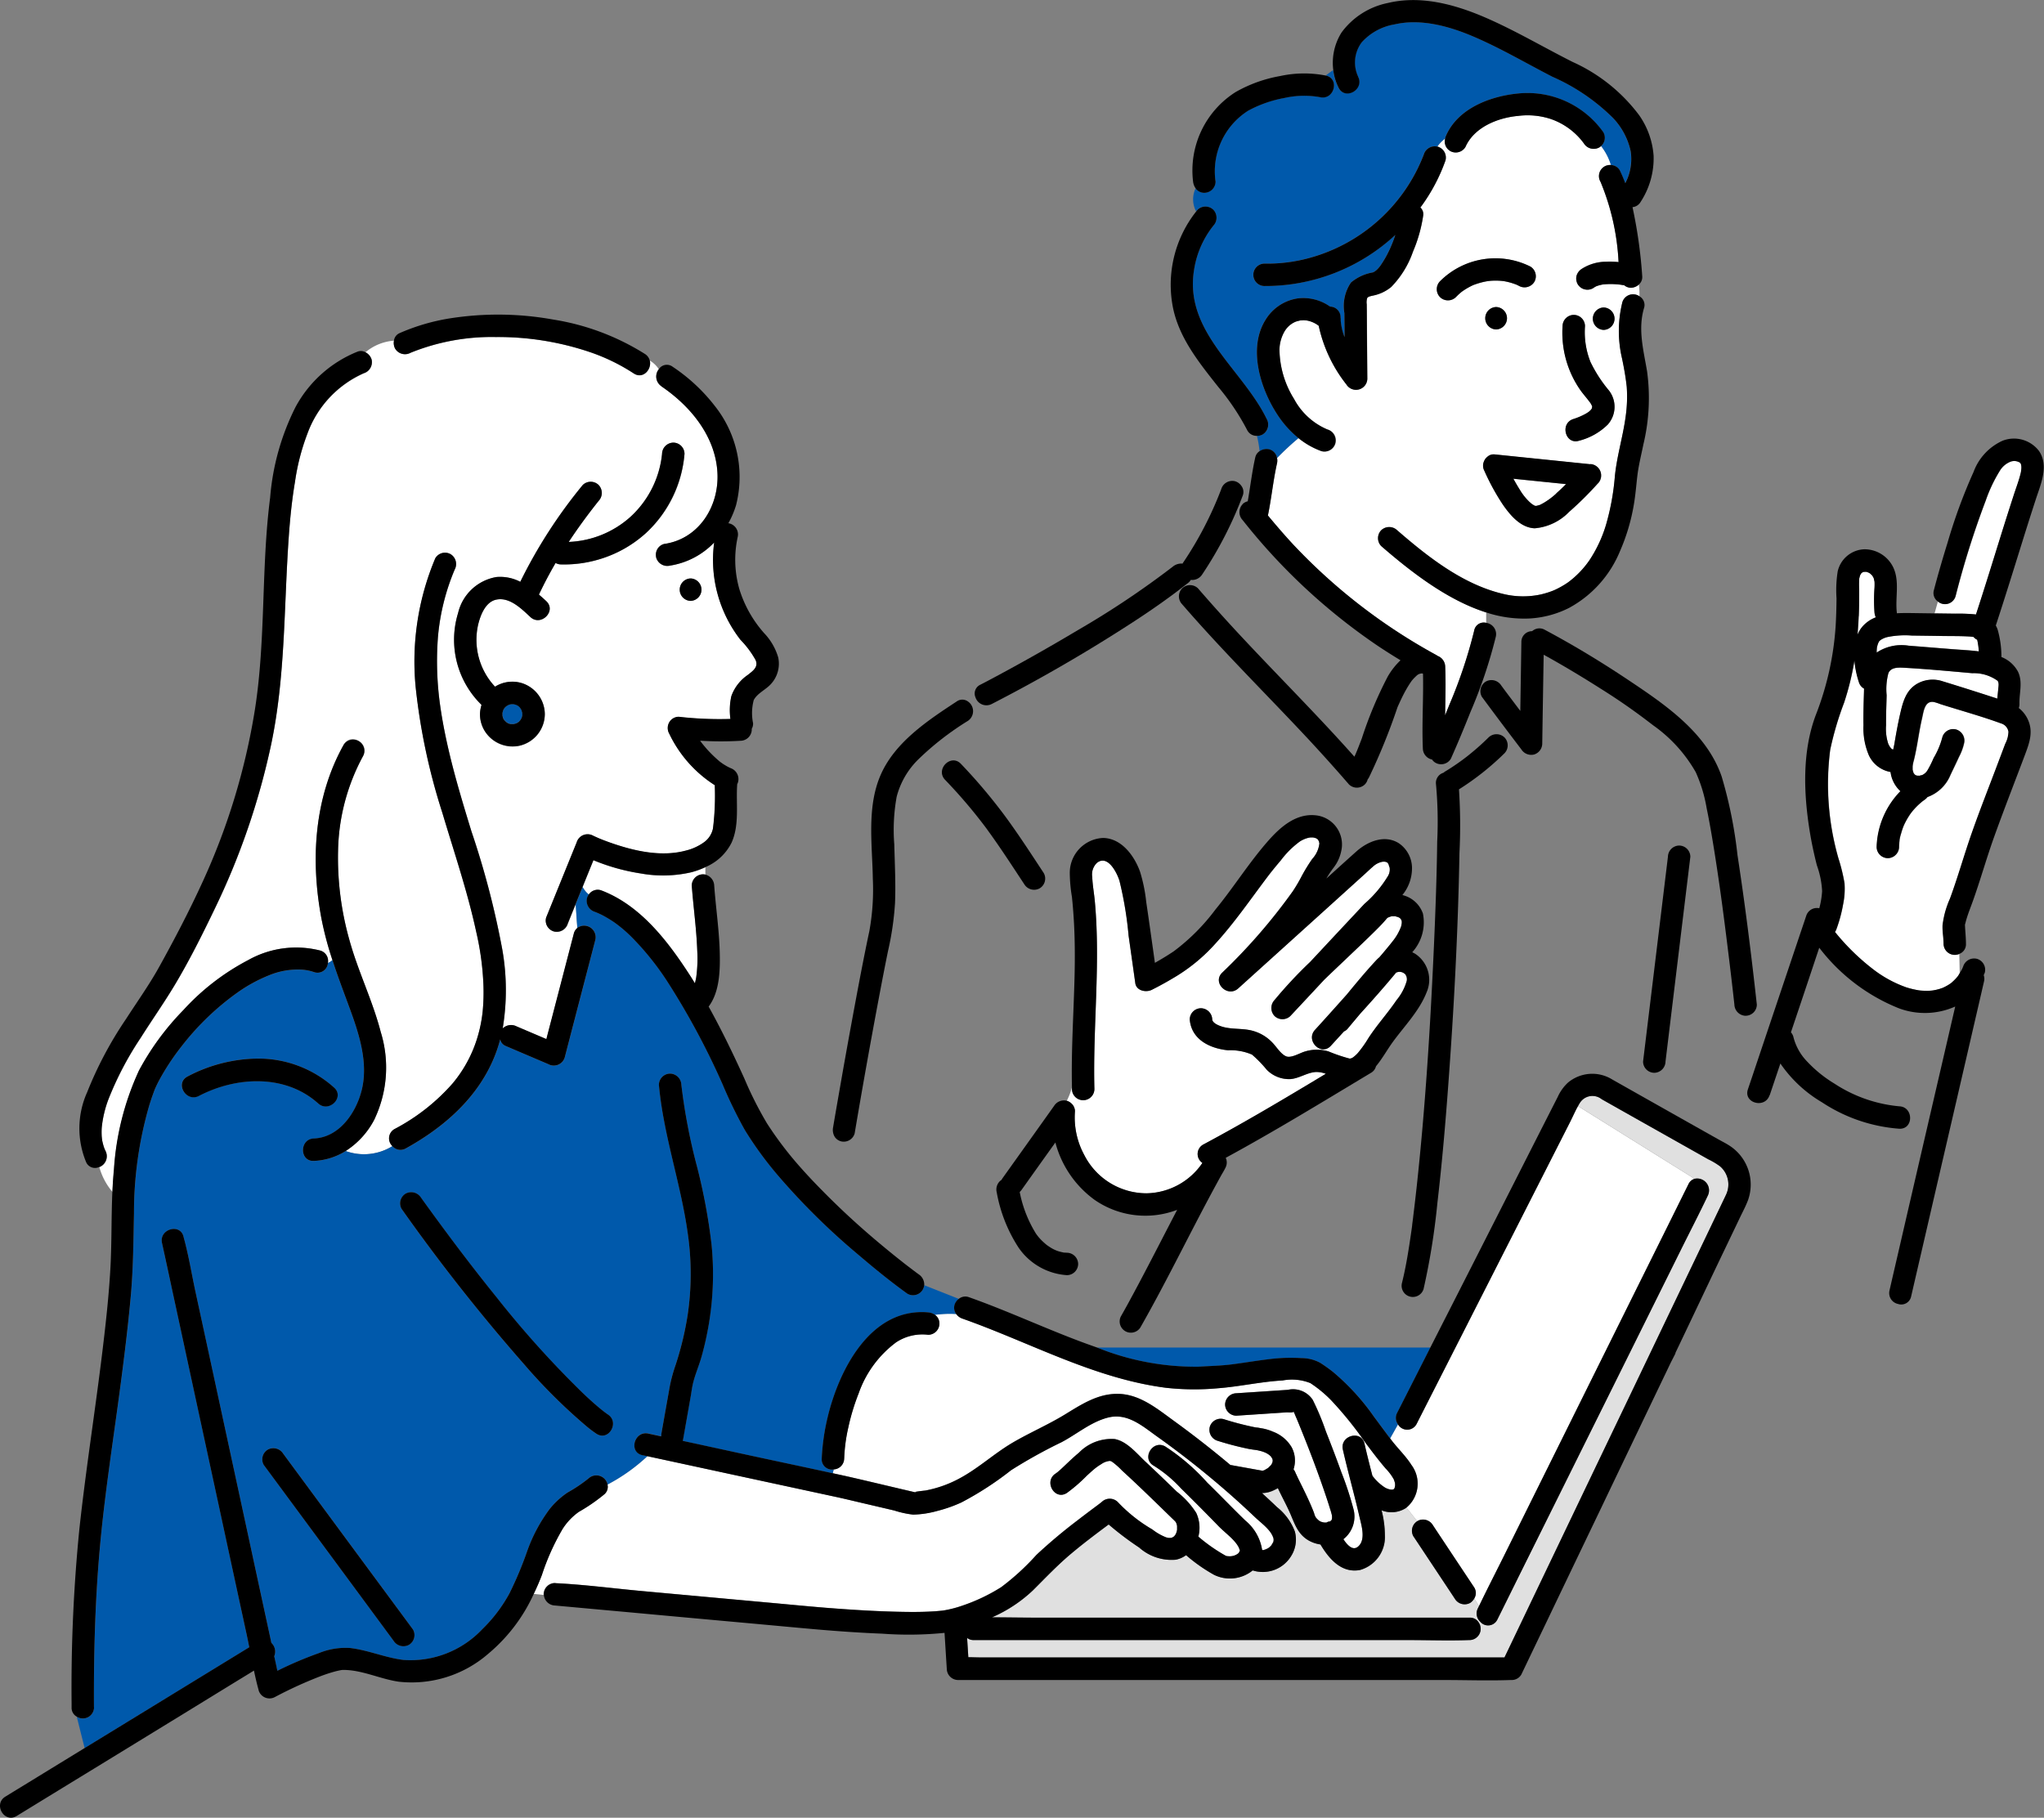 <?xml version="1.0" encoding="UTF-8"?>
<svg xmlns="http://www.w3.org/2000/svg" width="190.002" height="169" viewBox="0 0 190.002 169">
  <rect x="0" y="0" width="190.002" height="169" fill="#808080" stroke="none"/>
  <g id="グループ_112" data-name="グループ 112" transform="translate(-203.998 -1528)">
    <path id="_レイヤー_1_Frame_Background_" data-name="_レイヤー_1 [Frame Background]" d="M0,0H190V169H0Z" transform="translate(204 1528)" fill="none"></path>
    <path id="Vector" d="M0,0,.005.005Z" transform="translate(303.59 1630.59)" fill="none"></path>
    <path id="Vector-2" data-name="Vector" d="M0,0A.739.739,0,0,1,.025.091" transform="translate(303.87 1631.012)" fill="none"></path>
    <path id="Vector-3" data-name="Vector" d="M.008.165A1.1,1.1,0,0,0,0,0,.734.734,0,0,1,.008.165Z" transform="translate(303.911 1631.174)" fill="none"></path>
    <path id="Vector-4" data-name="Vector" d="M.025.058S.008.021,0,0C.008.017.017.038.025.058Z" transform="translate(303.803 1630.857)" fill="none"></path>
    <path id="Vector-5" data-name="Vector" d="M.018.026A.259.259,0,0,1,0,0,.092.092,0,0,1,.018.026Z" transform="translate(303.707 1630.715)" fill="none"></path>
    <path id="Vector-6" data-name="Vector" d="M0,0A.234.234,0,0,1,.013.046s0,.008,0,.008C.013.038,0,.021,0,0Z" transform="translate(252.456 1593.955)" fill="#0059ab"></path>
    <path id="Vector-7" data-name="Vector" d="M0,.008a.271.271,0,0,1,.029.1C.021.074.012.037,0,0V.008Z" transform="translate(252.481 1594.009)" fill="#0059ab"></path>
    <path id="Vector-8" data-name="Vector" d="M.034.05.025.042A.369.369,0,0,1,0,0,.637.637,0,0,0,.046.067S.038.054.034.05Z" transform="translate(252.319 1593.755)" fill="#0059ab"></path>
    <path id="Vector-9" data-name="Vector" d="M0,0C.034,0,.122.025,0,0Z" transform="translate(320.763 1662.805)" fill="#0059ab"></path>
    <path id="Vector-10" data-name="Vector" d="M.088,0a.025.025,0,0,1-.017,0L0,.031A.183.183,0,0,0,.029.014.085.085,0,0,1,.092,0Z" transform="translate(251.267 1593.503)" fill="#0059ab"></path>
    <path id="Vector-11" data-name="Vector" d="M0,.042.038,0A.013.013,0,0,1,.046,0,.451.451,0,0,1,0,.046Z" transform="translate(252.135 1595.135)" fill="#0059ab"></path>
    <path id="Vector-12" data-name="Vector" d="M.05,0A.06.06,0,0,0,.042.013L0,.054C.017.038.034.017.05,0Z" transform="translate(250.829 1593.838)" fill="#0059ab"></path>
    <path id="Vector-13" data-name="Vector" d="M.067.009C.046.034.021.054,0,.079A.06.06,0,0,0,.008.067C.038.017.08-.017.067.009Z" transform="translate(250.88 1593.763)" fill="#0059ab"></path>
    <path id="Vector-14" data-name="Vector" d="M0,.025A.445.445,0,0,0,.08,0,.092.092,0,0,1,.059.013L0,.025Z" transform="translate(251.188 1593.534)" fill="#0059ab"></path>
    <path id="Vector-15" data-name="Vector" d="M.053.1C-.013.059-.022-.106.053.1Z" transform="translate(324.209 1659.137)" fill="#0059ab"></path>
    <path id="Vector-16" data-name="Vector" d="M0,.051V.059C0,0,.017-.037,0,.051Z" transform="translate(250.708 1594.196)" fill="#0059ab"></path>
    <path id="Vector-17" data-name="Vector" d="M.021.016C.017.041.008.074,0,.12a.889.889,0,0,1,.017-.1S.021,0,.021,0V.017Z" transform="translate(250.688 1594.255)" fill="#0059ab"></path>
    <path id="Vector-18" data-name="Vector" d="M.087,0H.1A.649.649,0,0,0,0,.017C.025.008.066,0,.066,0H.087Z" transform="translate(251.655 1595.315)" fill="#0059ab"></path>
    <path id="Vector-19" data-name="Vector" d="M.022,0A.061.061,0,0,1,0,.014.061.061,0,0,0,.017,0Z" transform="translate(333.568 1666.446)" fill="#0059ab"></path>
    <path id="Vector-20" data-name="Vector" d="M.038.013.084,0C.092,0,.05.021,0,.021A.123.123,0,0,1,.038.013Z" transform="translate(251.751 1595.294)" fill="#0059ab"></path>
    <path id="Vector-21" data-name="Vector" d="M.071.038C.05.025.025.013,0,0H.008L.071.033Z" transform="translate(251.288 1595.26)" fill="#0059ab"></path>
    <path id="Vector-22" data-name="Vector" d="M.008.847V.8a.053.053,0,0,0,0-.025C.029.7.05.638.071.567.088.534.1.5.121.471S.159.413.175.384A.94.94,0,0,0,.246.3C.267.279.284.259.3.238S.338.209.355.192C.417.154.48.117.546.079A.3.3,0,0,0,.659.038C.713.021.763.013.818,0h.217c.083.021.163.042.246.067l.1.05c.029.017.058.038.088.054,0,0,.008.008.013.008.05.05.1.1.154.15C1.7.446,1.71.442,1.689.4a.013.013,0,0,1,0,.008A1.061,1.061,0,0,1,1.76.53.429.429,0,0,0,1.8.655l.025.088a.767.767,0,0,1,.021.15v.179q-.019.069-.038.125c0,.013-.008.038-.013.058-.046.079-.088.158-.138.238a.443.443,0,0,1-.038.046c-.025.021-.05.046-.075.067a.6.6,0,0,0-.075.067.944.944,0,0,1-.083.054c-.033.017-.063.033-.092.05l-.171.05a.843.843,0,0,0-.108.021c-.075,0-.146,0-.221,0C.759,1.839.73,1.835.7,1.827a1.075,1.075,0,0,1-.108-.033C.551,1.773.526,1.76.509,1.752S.455,1.723.425,1.706.384,1.677.363,1.664C.3,1.6.238,1.543.175,1.476.167,1.464.158,1.447.15,1.435.129,1.406.1,1.364.079,1.326a.025.025,0,0,1,0-.017c-.013-.05-.033-.1-.046-.15C.021,1.13.012,1.1,0,1.064,0,.993,0,.922,0,.851Z" transform="translate(250.704 1593.463)" fill="#0059ab"></path>
    <path id="Vector-23" data-name="Vector" d="M.062.036C.011.019-.027-.014.024.007L.1.044A.171.171,0,0,0,.066.036Z" transform="translate(251.19 1595.212)" fill="#0059ab"></path>
    <path id="Vector-24" data-name="Vector" d="M0,.068C.021.047.046.026.067.005S.088.014.042.043A.37.37,0,0,0,0,.068Z" transform="translate(252.185 1595.068)" fill="#0059ab"></path>
    <path id="Vector-25" data-name="Vector" d="M.084,0C.03.074-.074.206.084,0Z" transform="translate(327.703 1608.894)" fill="#0059ab"></path>
    <path id="Vector-26" data-name="Vector" d="M.037,0H.029A.06.06,0,0,1,0,.013.192.192,0,0,0,.037,0Z" transform="translate(377.14 1581.193)" fill="#0059ab"></path>
    <path id="Vector-27" data-name="Vector" d="M1.7,4.225A3.173,3.173,0,0,0,.446,5.1,2.748,2.748,0,0,0,0,5.835c.05-.571.088-1.143.108-1.718.029-.826.038-1.656.038-2.486A7.533,7.533,0,0,1,.154.613c0,.013.054-.2.063-.238A.035.035,0,0,0,.225.35C.25.3.279.242.309.192c0-.008,0,0,0-.008C.338.158.363.129.388.1L.4.1C.43.075.463.054.5.038L.571.013A.184.184,0,0,1,.613,0c.042,0,.1,0,.121,0A.676.676,0,0,0,.826,0,.174.174,0,0,0,.851.013c.029.013.121.046.175.063.038.025.108.067.142.083.042.042.146.133.179.167.033.05.063.1.1.154a.693.693,0,0,1,.05.1c0,.017.013.033.017.054.008.038.058.284.063.271.013.188,0,.38,0,.567a15.589,15.589,0,0,0,0,2.336,1.373,1.373,0,0,0,.121.43Z" transform="translate(376.677 1581.155)" fill="#fff"></path>
    <path id="Vector-28" data-name="Vector" d="M.617,1.051C.4.709.192.355,0,0L4.9.5c-.3.3-.6.588-.913.863A6.861,6.861,0,0,1,2.882,2.2q-.175.106-.363.2a.46.46,0,0,0-.054.029.127.127,0,0,0-.046.013c-.1.029-.188.054-.284.079h-.1a.038.038,0,0,0-.021,0C2,2.511,1.994,2.5,1.981,2.5c-.038-.021-.075-.038-.108-.058a1.986,1.986,0,0,1-.2-.129c-.017-.017-.163-.142-.184-.163A5.359,5.359,0,0,1,.609,1.043Z" transform="translate(344.689 1572.518)" fill="#fff"></path>
    <path id="Vector-29" data-name="Vector" d="M1.8.022c2.073.117,4.154.313,6.223.5a3.763,3.763,0,0,1,2.332.692c.175.192.1.53.079.809s-.063.58-.083.872q-2.54-.826-5.093-1.614a2.935,2.935,0,0,0-2.207.15c-1.176.584-1.468,1.727-1.739,2.907C1.111,5.206.952,6.09.8,6.974c-.038.217-.083.438-.133.655a.437.437,0,0,1-.146-.067,1.389,1.389,0,0,1-.317-.488,4.445,4.445,0,0,1-.2-1.7c-.008-.938.033-1.864.054-2.8A5.792,5.792,0,0,1,.218.526c.25-.613,1.022-.538,1.577-.5Z" transform="translate(379.316 1590.071)" fill="#fff"></path>
    <path id="Vector-30" data-name="Vector" d="M.04,0C0,.033-.023.046.04,0Z" transform="translate(382.657 1602.501)" fill="#0059ab"></path>
    <path id="Vector-31" data-name="Vector" d="M.025.1v0A.809.809,0,0,1,0,0,.146.146,0,0,1,.012.045C.017.062.021.1.021.1Z" transform="translate(252.54 1594.214)" fill="#0059ab"></path>
    <path id="Vector-32" data-name="Vector" d="M2.974.954A4.165,4.165,0,0,0,0,1.592v-.25c0-.046,0-.088.008-.133,0-.025.008-.063.008-.075a2.793,2.793,0,0,1,.1-.367C.125.737.167.641.184.612A.612.612,0,0,1,.221.55C.246.525.271.5.3.475A.15.15,0,0,0,.334.441,2.123,2.123,0,0,1,.559.308,2.461,2.461,0,0,1,.984.153,8.156,8.156,0,0,1,3.237.012C4.2.028,5.176.041,6.144.053c.788.008,1.581,0,2.369.042.175.008.325.025.48.046A.965.965,0,0,0,9.335.4a6.719,6.719,0,0,1,.15,1.084c-.859-.113-1.735-.15-2.594-.217-1.31-.1-2.619-.213-3.929-.313Z" transform="translate(378.462 1587.07)" fill="#fff"></path>
    <path id="Vector-33" data-name="Vector" d="M.063.005A.352.352,0,0,0,0,.022C.042.005.1-.007.063.005Z" transform="translate(377.178 1581.171)" fill="#0059ab"></path>
    <path id="Vector-34" data-name="Vector" d="M.007.04C-.006-.023,0,0,.007.04Z" transform="translate(313.407 1669.793)" fill="#0059ab"></path>
    <path id="Vector-35" data-name="Vector" d="M10.782,26.359a1.038,1.038,0,0,0,1.439.943l.042,1.814c-.038.067-.075.133-.117.2-.025.033-.054.071-.075.1-.05.054-.1.113-.146.167-.129.142-.271.267-.413.4L11.487,30c-.008.008-.021.013-.038.025-.075.05-.15.1-.225.15q-.244.144-.5.263l-.1.038c-.092.029-.179.063-.271.088a5.006,5.006,0,0,1-.563.125c-.046,0-.125.017-.163.017-.1.008-.209.017-.313.017a6.481,6.481,0,0,1-.7-.025c-.013,0-.075-.013-.113-.013a.143.143,0,0,0-.046-.008c-.117-.021-.234-.042-.35-.067-.259-.054-.517-.125-.772-.2A11.087,11.087,0,0,1,4.2,28.7a21.022,21.022,0,0,1-3.52-3.449,1.325,1.325,0,0,0,.129-.254,13.457,13.457,0,0,0,.63-2.348,7.291,7.291,0,0,0,.125-1.927A16.436,16.436,0,0,0,1,18.405,25.02,25.02,0,0,1,.233,8.312,29.068,29.068,0,0,1,1.522,3.937,25.508,25.508,0,0,0,2.469.121,1.2,1.2,0,0,1,2.485,0a8.952,8.952,0,0,0,.425,2.039,1,1,0,0,0,.476.584C3.353,3.762,3.316,4.9,3.332,6.039a6.452,6.452,0,0,0,.5,2.778,2.726,2.726,0,0,0,2.019,1.556,2.929,2.929,0,0,0,.918,1.785,7.758,7.758,0,0,0-2.211,5.184A1.051,1.051,0,0,0,5.6,18.384,1.062,1.062,0,0,0,6.64,17.342c0-.125.008-.246.017-.367.008-.067.013-.133.021-.2s0-.075,0-.054a3.748,3.748,0,0,1,.146-.621,7.076,7.076,0,0,1,.229-.692.023.023,0,0,0,.008-.021c.025-.058.05-.117.079-.175.054-.108.108-.217.167-.325.117-.213.246-.421.384-.621.033-.046.063-.092.1-.133.013-.017.021-.025.029-.038.071-.088.142-.175.217-.259a6.723,6.723,0,0,1,.517-.517c.083-.075.171-.146.259-.221.067-.05.133-.1.2-.142a1.288,1.288,0,0,0,.267-.254,3.63,3.63,0,0,0,2.136-2.035c.267-.563.542-1.126.8-1.693a5.1,5.1,0,0,0,.471-1.26,1.079,1.079,0,0,0-.73-1.285,1.056,1.056,0,0,0-1.285.73,7.5,7.5,0,0,1-.813,1.931,8.962,8.962,0,0,1-.567,1.134,1.137,1.137,0,0,1-.559.467c.063-.038-.113.013-.184.038-.063-.013-.209-.017-.192,0-.1-.033-.217-.075-.063,0a.711.711,0,0,1-.146-.079c-.017-.017-.025-.021-.033-.029L8.091,10.6l-.033-.033c-.025-.038-.05-.075-.071-.113a.3.3,0,0,0-.021-.038.038.038,0,0,1,0-.021c-.021-.067-.038-.129-.054-.2a.188.188,0,0,1-.008-.033v-.3A2.658,2.658,0,0,1,8,9.355c.334-1.305.476-2.661.78-3.975.142-.6.234-1.639,1.085-1.506a4.67,4.67,0,0,1,.622.2c1.873.6,3.792,1.118,5.635,1.793a.961.961,0,0,1,.692.772,2.543,2.543,0,0,1-.3,1.13l-.651,1.727c-.826,2.2-1.693,4.388-2.473,6.606-.7,2.01-1.276,4.066-2.015,6.064a8.453,8.453,0,0,0-.684,2.457c-.029.576.092,1.164.092,1.743Z" transform="translate(373.904 1589.401)" fill="#fff"></path>
    <path id="Vector-36" data-name="Vector" d="M1.923,14.189,0,14.164.313,13.05a1.023,1.023,0,0,0,1.656-.5,83.429,83.429,0,0,1,2.8-8.884A13.755,13.755,0,0,1,6.073.91,2.044,2.044,0,0,1,7.028.075a1,1,0,0,1,.918.071c.209.171.146.688.063,1.022-.167.676-.417,1.33-.634,1.989Q6.755,5.047,6.169,6.945c-.759,2.444-1.514,4.888-2.307,7.32a15.555,15.555,0,0,0-1.94-.075Z" transform="translate(383.827 1570.87)" fill="#fff"></path>
    <path id="Vector-37" data-name="Vector" d="M7.095,39.711a1.144,1.144,0,0,0-.893.171,10.7,10.7,0,0,0-.246-1.426,1.03,1.03,0,0,0,.909-1.56C4.609,32.25-.847,28.771.112,22.991A8.72,8.72,0,0,1,1.9,18.912a1.078,1.078,0,0,0,0-1.476,1.054,1.054,0,0,0-1.477,0c-.042.05-.079.1-.121.154a2.408,2.408,0,0,1-.046-2.156.95.95,0,0,0,.805.417,1.048,1.048,0,0,0,1.043-1.043,6.66,6.66,0,0,1,3.041-6.6,11.156,11.156,0,0,1,3.379-1.18,8.35,8.35,0,0,1,3.287-.071c1.306.3,1.865-1.706.555-2.01h-.013c.229-.167.459-.334.684-.5a4.889,4.889,0,0,0,.5,1.639c.626,1.193,2.423.138,1.8-1.051a3.117,3.117,0,0,1,.35-3.178A5.317,5.317,0,0,1,18.753.194c2.44-.559,5.072.175,7.316,1.134C28.588,2.4,30.974,3.814,33.41,5.061A18.6,18.6,0,0,1,39.05,8.9a6.469,6.469,0,0,1,1.635,3.078,4.827,4.827,0,0,1-.5,2.982c-.15-.4-.317-.792-.5-1.18a.962.962,0,0,0-.847-.509,5.435,5.435,0,0,0-.909-1.748,1.032,1.032,0,0,0,.213-1.305,8.644,8.644,0,0,0-7.913-3.591c-2.582.246-5.581,1.372-6.7,3.916a1.516,1.516,0,0,0-.088.288,2.932,2.932,0,0,0-.717.734,1.062,1.062,0,0,0-1.264.73,15.861,15.861,0,0,1-10.649,9.622,14.788,14.788,0,0,1-4.188.521,1.043,1.043,0,0,0,0,2.085,17.751,17.751,0,0,0,12.188-4.746c-.129.384-.267.763-.425,1.118a10.328,10.328,0,0,1-.909,1.66,2.582,2.582,0,0,1-.417.488c-.025.025-.133.1-.167.133-.083.042-.2.1-.138.079a4.3,4.3,0,0,0-2.065.943,3.871,3.871,0,0,0-.613,2.844c0,.747.013,1.489.017,2.235a5.375,5.375,0,0,1-.359-1.56.842.842,0,0,0-.013-.25v-.029a.99.99,0,0,0-.976-1,4.319,4.319,0,0,0-2.978-.767,4.234,4.234,0,0,0-3.02,1.994C5.08,30.323,6.294,34.147,7.9,36.55a9.555,9.555,0,0,0,1.927,2.123,25.643,25.643,0,0,0-2,1.86.986.986,0,0,0-.73-.817Z" transform="translate(314.882 1530.067)" fill="#0059ab"></path>
    <path id="Vector-38" data-name="Vector" d="M33.119,15.777a.973.973,0,0,0,.642.238,1.107,1.107,0,0,0,.717-.292,5.917,5.917,0,0,1,.054,1.089,1.038,1.038,0,0,0-1.581.559,11.229,11.229,0,0,0-.029,5.238c.159.872.363,1.748.434,2.632a13.094,13.094,0,0,1-.1,2.74c-.25,1.873-.822,3.7-1.005,5.576a22.873,22.873,0,0,1-.822,4.5,12.433,12.433,0,0,1-1.543,3.3,8.723,8.723,0,0,1-1.965,2.039,8.166,8.166,0,0,1-1.3.738c-.017,0-.025.013-.033.013-.046.021-.1.042-.142.058-.113.042-.225.083-.338.121-.246.079-.492.15-.742.209a7.829,7.829,0,0,1-3.554-.063c-3.725-.893-6.962-3.449-9.8-5.91a1.074,1.074,0,0,0-1.477,0,1.057,1.057,0,0,0,0,1.476c2.7,2.34,6.115,5.017,9.752,6.168v.976a.9.9,0,0,0-1.114.726,44.412,44.412,0,0,1-2.311,6.9c-.138.346-.267.667-.392.976.025-1.518.075-3.032.008-4.55a1.088,1.088,0,0,0-.709-.98.916.916,0,0,0-.1-.071A53.114,53.114,0,0,1,2.386,39.937C1.56,39.053.772,38.132,0,37.2c.338-1.614.488-3.257.851-4.867a1.256,1.256,0,0,0,0-.467,25.643,25.643,0,0,1,2-1.86,7.32,7.32,0,0,0,2.119,1.2,1.045,1.045,0,1,0,.555-2.014,6.29,6.29,0,0,1-3.091-2.828A8.842,8.842,0,0,1,1.08,21.774a3.505,3.505,0,0,1,.438-1.635,2.145,2.145,0,0,1,.984-.926.223.223,0,0,0,.054-.025c.054-.017.108-.038.163-.054.113-.029.225-.058.338-.079,0,0,.25-.013.284-.013s.271.025.288.025a2.535,2.535,0,0,1,1.1.492A13.311,13.311,0,0,0,7.3,25.015a1.051,1.051,0,0,0,1.944-.526Q9.225,21.43,9.2,18.375c0-.271-.008-.542-.008-.813a1.272,1.272,0,0,1,.046-.588c.092-.146.367-.179.526-.221a3.829,3.829,0,0,0,1.7-.8,8.711,8.711,0,0,0,2.023-3.282,13.569,13.569,0,0,0,.959-3.416.842.842,0,0,0-.271-.7c.038-.05.079-.1.117-.15a16.667,16.667,0,0,0,2.219-4.221,1.059,1.059,0,0,0-.73-1.285h-.017a2.932,2.932,0,0,1,.717-.734,1.013,1.013,0,0,0,.463,1.139,1.053,1.053,0,0,0,1.427-.375c.8-1.823,2.978-2.715,4.9-2.886a7.026,7.026,0,0,1,3.02.284A6.378,6.378,0,0,1,29.373,2.6a1.073,1.073,0,0,0,1.427.375.915.915,0,0,0,.163-.121A5.435,5.435,0,0,1,31.872,4.6a1.033,1.033,0,0,0-.955,1.56,22.237,22.237,0,0,1,1.677,7.466,7.806,7.806,0,0,0-1.168-.033,4.243,4.243,0,0,0-2.252.663,1.116,1.116,0,0,0-.48.621,1.043,1.043,0,0,0,1.531,1.18,2.435,2.435,0,0,1,.317-.188,3.492,3.492,0,0,1,.622-.163,7.182,7.182,0,0,1,1.639.029c.046.008.088.013.129.021.063.008.125.017.184.021ZM19.2,15.735c.083-.025.163-.058.242-.083a6.6,6.6,0,0,1,.888-.225c.008,0,.075-.013.113-.021l.113-.013a4.236,4.236,0,0,1,.459-.029,5.738,5.738,0,0,1,.888.042c.013,0,.033.008.05.008l.25.05c.129.029.263.063.392.1.146.042.292.092.434.146a.173.173,0,0,0,.05.017.248.248,0,0,1,.029.013c.079.038.154.075.229.113a1.07,1.07,0,0,0,1.427-.375,1.053,1.053,0,0,0-.375-1.426,7.277,7.277,0,0,0-8.392,1.368,1.044,1.044,0,0,0,1.477,1.476c.108-.108.217-.217.33-.317.05-.046.1-.088.154-.133l.021-.021a.33.33,0,0,1,.046-.033,6.7,6.7,0,0,1,.734-.455c.125-.067.254-.129.384-.184a.548.548,0,0,0,.063-.021Zm2.015,2.081a1.043,1.043,0,0,0,0,2.085A1.043,1.043,0,0,0,21.21,17.816Zm9.481,16.4a1.057,1.057,0,0,0-.738-1.781q-3.892-.4-7.788-.8l-1.122-.113a.862.862,0,0,0-.655.234.975.975,0,0,0-.3.409,1.05,1.05,0,0,0-.088.4.993.993,0,0,0,.129.492c0,.013.008.021.013.033a21.306,21.306,0,0,0,1.7,3.1c.688.984,1.648,2.14,2.949,2.2A5.058,5.058,0,0,0,28,36.868a31.707,31.707,0,0,0,2.686-2.661Zm.9-5.5a2.473,2.473,0,0,0,.1-3.153,12.354,12.354,0,0,1-1.735-2.69,7.573,7.573,0,0,1-.488-3.291,1.043,1.043,0,0,0-2.086,0,9.336,9.336,0,0,0,1.648,5.935c.267.384.584.726.859,1.1a1.372,1.372,0,0,1,.259.471c-.017-.025-.033.1-.033.142-.021.021-.092.125-.029.063-.071.071-.133.146-.213.213a2.869,2.869,0,0,1-.371.242,5.925,5.925,0,0,1-1.122.475c-1.268.413-.726,2.427.555,2.01a5.829,5.829,0,0,0,2.665-1.51Zm-.38-10.86a1.043,1.043,0,0,0,0,2.085A1.043,1.043,0,0,0,31.213,17.858Z" transform="translate(321.86 1538.732)" fill="#fff"></path>
    <path id="Vector-39" data-name="Vector" d="M.43,24.745a1.1,1.1,0,0,0-.43-.25,6.179,6.179,0,0,0,.484-1.251v.142a1.043,1.043,0,0,0,2.086,0c-.15-5.831.58-11.649.038-17.471C2.54,5.172,2.4,4.425,2.369,3.679A1.491,1.491,0,0,1,2.8,2.365c1-.8,1.86.9,2.1,1.672a34.428,34.428,0,0,1,.847,5.1q.313,2.2.622,4.408c.1.713,1,.884,1.531.621.8-.4,1.577-.834,2.336-1.3a16.217,16.217,0,0,0,3.525-2.94c1.835-1.994,3.329-4.2,4.959-6.352.325-.434.767-.976,1.176-1.447A8.464,8.464,0,0,1,21.648.388,2.651,2.651,0,0,1,22.5.025,1.3,1.3,0,0,1,22.758,0c.054,0,.113,0,.171.008.025.008.117.025.138.033s.075.029.113.042.083.046.092.054c.05.042.042.033.025.017a.77.77,0,0,1,.058.058,1.781,1.781,0,0,0,.1.171c-.021,0,.021.171.029.154A2.522,2.522,0,0,1,22.82,2a17.391,17.391,0,0,0-.955,1.551,15.9,15.9,0,0,1-.855,1.46,53.351,53.351,0,0,1-6.549,7.553c-.976.93.484,2.373,1.477,1.476q3.785-3.422,7.571-6.84l4.246-3.837c.238-.217.471-.442.717-.651a1.819,1.819,0,0,1,.851-.442,1,1,0,0,1,.3,0,1.255,1.255,0,0,1,.15.05.476.476,0,0,1,.046.046c.013.013.017.021.025.025l.008.008c.008.013.05.079.071.117.008.054.1.359.079.221a1.177,1.177,0,0,1-.121.822,10.759,10.759,0,0,1-2.215,2.632Q26.28,7.662,24.9,9.138l-2.277,2.44a41.489,41.489,0,0,0-3.312,3.545,1.078,1.078,0,0,0,0,1.476,1.058,1.058,0,0,0,1.477,0q1.564-1.677,3.128-3.349c.742-.722,1.493-1.426,2.236-2.135.855-.813,1.714-1.622,2.553-2.457.275-.275.546-.546.805-.838.092-.1.184-.209.271-.313a.5.5,0,0,1,.05-.046.015.015,0,0,1,.013,0c.067-.029.25-.1.154-.071.058-.013.113-.029.167-.046a.055.055,0,0,1,.029-.013h.342l.05.017c.063.021.129.038.192.054.029.013.079.033.117.054a.581.581,0,0,1,.092.063c.033.038.067.079.083.1.021.05.042.1.05.113a.873.873,0,0,1,.021.088v.167c-.008-.017-.042.217-.058.279a4.771,4.771,0,0,1-.8,1.4c-.008.013-.021.025-.029.038-.063.083-.129.163-.192.242-.133.171-.275.338-.413.5-.192.234-.392.467-.592.7-.1.083-.192.171-.284.267-.955,1.026-1.856,2.11-2.749,3.2-.98,1.1-1.96,2.194-2.953,3.282-.9.993.571,2.469,1.477,1.476.409-.446.818-.9,1.23-1.343a.816.816,0,0,0,.317-.229c.392-.475.788-.938,1.18-1.41,1.139-1.251,2.261-2.519,3.337-3.82a.879.879,0,0,1,.25-.071h.129c.033.008.121.021.159.029a.985.985,0,0,1,.271.154c.029.025.042.042.05.042a.481.481,0,0,1,.029.046c.017.029.063.129.075.154a.825.825,0,0,1,.029.409,4.905,4.905,0,0,1-.951,1.8c-.442.646-.926,1.26-1.406,1.873-.421.538-.83,1.072-1.2,1.643a9.968,9.968,0,0,1-.993,1.4,2.754,2.754,0,0,1-.43.392.523.523,0,0,1-.338.125,15.887,15.887,0,0,1-1.952-.663,3.767,3.767,0,0,0-2.319.046c-.471.163-1.205.592-1.643.4-.5-.221-.868-.863-1.256-1.264a3.962,3.962,0,0,0-2.077-1.159c-.8-.163-1.635-.088-2.419-.279-.388-.1-1.068-.35-1.1-.717a1.068,1.068,0,0,0-1.043-1.043,1.051,1.051,0,0,0-1.043,1.043c.154,1.873,1.881,2.7,3.566,2.865a4.945,4.945,0,0,1,2.219.4A11.2,11.2,0,0,1,18.591,21.6a2.892,2.892,0,0,0,2.207.872c.834-.071,1.56-.621,2.378-.659a2.486,2.486,0,0,1,.909.167c-3.758,2.265-7.529,4.513-11.4,6.581a1,1,0,0,0-.071,1.706,6.406,6.406,0,0,1-5.185,2.824,6.491,6.491,0,0,1-5.8-3.566,7.316,7.316,0,0,1-.863-4.037.747.747,0,0,0-.008-.167c0-.025-.013-.046-.017-.071a.751.751,0,0,0-.025-.092.478.478,0,0,0-.042-.1C.663,25.037.655,25.016.647,25a1.147,1.147,0,0,0-.079-.117.087.087,0,0,0-.017-.025,1.018,1.018,0,0,0-.113-.121l0,0Z" transform="translate(303.156 1605.858)" fill="#fff"></path>
    <path id="Vector-40" data-name="Vector" d="M6.374,71.823c-.5-.4-.989-.8-1.477-1.209C3.2,69.2,1.564,67.711,0,66.151l.592-5.614a.977.977,0,0,0,.626.513,1.055,1.055,0,0,0,1.285-.73q1.076-6.337,2.261-12.658c.271-1.435.546-2.865.838-4.3a27.956,27.956,0,0,0,.651-4.442c.071-1.823-.021-3.649-.067-5.472a17.307,17.307,0,0,1,.221-4.433,7.568,7.568,0,0,1,2.031-3.491,26.507,26.507,0,0,1,4.6-3.57,1.086,1.086,0,0,0,.025-1.781c.221-.138.446-.275.68-.4a1.07,1.07,0,0,0,1.506.617,148.6,148.6,0,0,0,13.281-7.707c1.723-1.126,3.412-2.311,5.026-3.587a.742.742,0,0,0,.2-.246,1.1,1.1,0,0,0,1.059-.5A35.927,35.927,0,0,0,38.6.968a.93.93,0,0,0-.175-.893A4.662,4.662,0,0,1,39.309,0c-.079.517-.159,1.038-.25,1.556a1.048,1.048,0,0,0-.488.263,1.069,1.069,0,0,0,0,1.476A55.951,55.951,0,0,0,51.188,15.031c.676.446,1.36.876,2.052,1.3a6.57,6.57,0,0,0-1.2,1.535,37.755,37.755,0,0,0-2.4,5.735c-.1.259-.2.517-.3.776-.046.117-.092.229-.138.346-.025.063-.054.129-.079.192,0,.017-.013.025-.013.033-.05.117-.1.229-.159.346-3.529-3.975-7.3-7.716-10.92-11.611Q36.191,11.69,34.42,9.643a1.054,1.054,0,0,0-1.477,0,1.065,1.065,0,0,0,0,1.476c3.8,4.4,7.946,8.458,11.9,12.716q1.846,1.989,3.616,4.037a1.054,1.054,0,0,0,1.477,0A.988.988,0,0,0,50.2,27.4a1.07,1.07,0,0,0,.108-.15,57.464,57.464,0,0,0,2.657-6.535c.013-.021.108-.246.125-.284.058-.138.121-.271.184-.4.121-.254.246-.509.38-.759.125-.229.254-.459.4-.68.067-.1.133-.2.2-.3.025-.033.038-.054.046-.063.021-.025.038-.05.058-.071a5.024,5.024,0,0,1,.392-.4,1.459,1.459,0,0,1,.125-.1,1.268,1.268,0,0,1,.171-.075.562.562,0,0,0,.1-.033c-.046.021-.075.042.063,0h.033a.038.038,0,0,0,.021,0,.445.445,0,0,0,.079.029c.05,2.319-.117,4.638-.013,6.957a1.074,1.074,0,0,0,.855,1.022,1,1,0,0,0,.321.3,1.053,1.053,0,0,0,1.427-.375c.638-1.435,1.239-2.882,1.819-4.337a44.931,44.931,0,0,0,2.361-7.019,1.061,1.061,0,0,0-.9-1.28V11.87a11.3,11.3,0,0,0,4.079.559c.129.35.246.7.367,1.055a1.161,1.161,0,0,0-.171.121.991.991,0,0,0-1,1q-.05,3.209-.1,6.415c-.588-.788-1.185-1.568-1.769-2.361a1.074,1.074,0,0,0-1.427-.375,1.05,1.05,0,0,0-.375,1.426q1.814,2.452,3.666,4.884a1.086,1.086,0,0,0,1.176.48,1.068,1.068,0,0,0,.768-1.005q.069-4.135.133-8.275c1.8.993,3.562,2.052,5.289,3.153a57.508,57.508,0,0,1,4.859,3.391A13.663,13.663,0,0,1,80.7,26.717,13.528,13.528,0,0,1,81.7,30.046c.275,1.314.5,2.636.709,3.958.484,3.057.859,5.876,1.235,8.909.225,1.8.442,3.6.638,5.409a1.074,1.074,0,0,0,1.043,1.043c.029,0,.058-.008.088-.008l.621,5.443c-.159.471-.317.938-.476,1.41-.43,1.276,1.585,1.823,2.01.555.33-.984.663-1.969.993-2.953a12.148,12.148,0,0,0,3.854,3.6,15.088,15.088,0,0,0,7.2,2.465c1.343.058,1.339-2.027,0-2.085A13.157,13.157,0,0,1,93.6,55.679a11.958,11.958,0,0,1-2.511-2.023,5.047,5.047,0,0,1-1.306-2.29.981.981,0,0,0-.238-.459q1.314-3.923,2.636-7.845a17.425,17.425,0,0,0,7.4,5.63,6.923,6.923,0,0,0,5.239-.163q-.813,3.5-1.623,7.007-1.821,7.889-3.65,15.774c-.275,1.205-.555,2.406-.834,3.612a1.031,1.031,0,0,0,.788,1.26l-.893,3.891H79.319a1.094,1.094,0,0,0-.238.025q2.077-4.335,4.15-8.671L84.8,68.161c.259-.546.555-1.089.767-1.656a4.308,4.308,0,0,0-1.631-5c-.363-.246-.759-.442-1.139-.655q-2.834-1.6-5.669-3.195-2.1-1.189-4.2-2.373a3.509,3.509,0,0,0-4.109.309,4.106,4.106,0,0,0-.934,1.3q-2.008,3.96-4.025,7.924-3.2,6.287-6.39,12.575c-.48.938-.955,1.881-1.435,2.819h-31c-.242-.083-.48-.171-.717-.254-3.787-1.364-7.433-3.1-11.229-4.438a.969.969,0,0,0-.884.171L8.968,74.413A1.132,1.132,0,0,0,8.459,73.4c-.359-.259-.713-.53-1.064-.8-.021-.017-.033-.029-.046-.038a.152.152,0,0,1-.042-.029c-.088-.071-.179-.138-.267-.209-.225-.175-.442-.35-.663-.526Zm69.42-18.2a1.051,1.051,0,0,0,1.043,1.043,1.065,1.065,0,0,0,1.043-1.043Q79.037,44.1,80.19,34.583a1.051,1.051,0,0,0-1.043-1.043A1.065,1.065,0,0,0,78.1,34.583Q76.947,44.1,75.794,53.627Zm-19.433-10.8c-.334,7.536-.8,15.077-1.618,22.576q-.15,1.351-.317,2.7c-.029.229-.058.455-.088.684a.175.175,0,0,0-.008.058c0,.017,0,.025,0,.046-.013.092-.025.188-.038.279-.054.392-.113.78-.171,1.172-.2,1.305-.421,2.607-.738,3.887a1.043,1.043,0,0,0,2.01.555,63.883,63.883,0,0,0,1.285-8c.421-3.6.734-7.207,1-10.819.538-7.224.922-14.468,1.051-21.713a51.1,51.1,0,0,0-.046-5.927,25.256,25.256,0,0,0,4.23-3.353,1.044,1.044,0,0,0-1.477-1.476,24.674,24.674,0,0,1-2.011,1.777c-.008.008-.025.021-.042.038-.008,0-.021.013-.05.033-.092.071-.184.142-.275.209-.175.129-.35.254-.53.38-.38.263-.763.513-1.155.755a2.415,2.415,0,0,0-.838,1.072,38.042,38.042,0,0,1,.121,5.43c-.042,3.211-.154,6.423-.3,9.63ZM22.211,57.243a1.086,1.086,0,0,0-1.176.48q-2.409,3.372-4.814,6.752a.953.953,0,0,0-.067.129,1.071,1.071,0,0,0-.442,1.147,13.858,13.858,0,0,0,2.04,5.163,5.919,5.919,0,0,0,4.488,2.548,1.051,1.051,0,0,0,1.043-1.043,1.062,1.062,0,0,0-1.043-1.043c-.088,0-.171-.008-.259-.013h-.029a.433.433,0,0,0-.05-.013,4.117,4.117,0,0,1-.5-.125,3.615,3.615,0,0,1-.772-.384c-.075-.046-.146-.1-.217-.146l-.038-.025a.241.241,0,0,1-.042-.033,4.439,4.439,0,0,1-.392-.35,4.356,4.356,0,0,1-.58-.676,11.452,11.452,0,0,1-1.518-3.883,1.249,1.249,0,0,0,.171-.192q1.577-2.2,3.145-4.408a9.585,9.585,0,0,0,3.654,5.347,8.29,8.29,0,0,0,7.662.918c-1.23,2.348-2.428,4.713-3.671,7.053-.509.955-1.022,1.91-1.56,2.853a1.044,1.044,0,0,0,1.8,1.051c2.248-3.937,4.242-8.024,6.369-12.028.4-.755.805-1.506,1.222-2.252a6.549,6.549,0,0,0,.334-.6A1.05,1.05,0,0,0,37,62.552c4.58-2.494,9.026-5.213,13.5-7.9a.973.973,0,0,0,.467-.613c.588-.7,1.043-1.539,1.573-2.269,1.08-1.481,2.448-2.861,3.128-4.592a2.9,2.9,0,0,0-1.064-3.6c-.088-.05-.175-.1-.267-.138a4.135,4.135,0,0,0,.993-3.6,2.656,2.656,0,0,0-1.91-1.718,3.917,3.917,0,0,0,.893-2.632A2.818,2.818,0,0,0,53.1,33.32c-1.318-.847-2.916-.175-3.971.767-.93.834-1.852,1.672-2.778,2.507.129-.209.254-.417.388-.617.038-.054.075-.1.113-.158.025-.033.058-.079.1-.138a4.158,4.158,0,0,0,.346-.5,3.819,3.819,0,0,0,.438-1.151,2.723,2.723,0,0,0-2.148-3.282c-1.91-.325-3.42.963-4.6,2.294-1.806,2.035-3.258,4.383-4.951,6.44a19.161,19.161,0,0,1-3.883,3.887c-.563.38-1.147.73-1.739,1.064-.129-.93-.259-1.856-.392-2.786l-.413-2.865a14.434,14.434,0,0,0-.576-2.824c-.526-1.468-1.719-3.116-3.445-3.136a3.244,3.244,0,0,0-3.078,3.195,13.912,13.912,0,0,0,.2,2.277q.131,1.289.2,2.582c.079,1.589.083,3.182.046,4.775-.083,3.457-.321,6.907-.242,10.364a6.179,6.179,0,0,1-.484,1.251h-.008ZM12.376,25.937c-.93-.972-2.4.5-1.477,1.476a46.714,46.714,0,0,1,3.9,4.609c1.218,1.664,2.336,3.4,3.47,5.117a1.064,1.064,0,0,0,1.427.375,1.051,1.051,0,0,0,.375-1.426c-1.16-1.76-2.3-3.533-3.55-5.23a50.683,50.683,0,0,0-4.146-4.917Z" transform="translate(280.937 1573.077)" fill="none"></path>
    <path id="Vector-41" data-name="Vector" d="M0,0H31L28.13,5.643c-.071.142-.146.284-.217.425a1,1,0,0,0,.079,1.089l-.73,1.3c-.509-.667-1-1.343-1.5-2.014A21.492,21.492,0,0,0,21.982,2.3a14.1,14.1,0,0,0-1.222-.872A3.6,3.6,0,0,0,19.029.993a15.768,15.768,0,0,0-3.166.117c-1.105.133-2.2.321-3.3.463-1.039.133-2.077.15-3.12.217A24.326,24.326,0,0,1,0,0Z" transform="translate(305.968 1653.283)" fill="#0059ab"></path>
    <path id="Vector-42" data-name="Vector" d="M0,0H31L28.13,5.643c-.071.142-.146.284-.217.425a1,1,0,0,0,.079,1.089l-.73,1.3c-.509-.667-1-1.343-1.5-2.014A21.492,21.492,0,0,0,21.982,2.3a14.1,14.1,0,0,0-1.222-.872A3.6,3.6,0,0,0,19.029.993a15.768,15.768,0,0,0-3.166.117c-1.105.133-2.2.321-3.3.463-1.039.133-2.077.15-3.12.217A24.326,24.326,0,0,1,0,0Z" transform="translate(305.968 1653.283)" fill="none"></path>
    <path id="Vector-43" data-name="Vector" d="M0,30.9l.73-1.3a.984.984,0,0,0,1.719-.038Q3.956,26.6,5.46,23.639l6.182-12.162q2.54-5,5.076-9.993C16.964,1,17.189.48,17.456,0L28.289,6.756a.9.9,0,0,0-.559.492q-.976,1.971-1.952,3.937-2.334,4.7-4.667,9.4L15.467,31.964q-2.453,4.936-4.9,9.876c-.772,1.547-1.564,3.09-2.311,4.65l-.446-.709a.976.976,0,0,0,0-1.03q-1.683-2.54-3.37-5.076c-.159-.242-.321-.484-.48-.726a1.061,1.061,0,0,0-1.427-.375.114.114,0,0,0-.021.017l-1-1.255a2.906,2.906,0,0,0,.467-3.97c-.509-.809-1.23-1.493-1.814-2.248C.108,31.042.054,30.967,0,30.9Z" transform="translate(333.226 1630.841)" fill="#fff"></path>
    <path id="Vector-44" data-name="Vector" d="M68.861,9.23a1.1,1.1,0,0,0-1.243-1.543L56.786.931c.058-.1.117-.213.184-.313A1.374,1.374,0,0,1,58.984.288c.542.309,1.089.613,1.631.922Q63.531,2.849,66.446,4.5l2.44,1.376a7.031,7.031,0,0,1,1.105.659,2.22,2.22,0,0,1,.563,2.623c-.067.163-.15.317-.225.475-.409.859-.822,1.714-1.23,2.573q-2.34,4.88-4.672,9.755-3.035,6.325-6.061,12.654-2.753,5.743-5.506,11.494-1.458,3.04-2.911,6.081H1.23c-.367,0-.742-.017-1.118-.021-.038-.6-.075-1.2-.113-1.793a.987.987,0,0,0,.626.2H41.032c1.865,0,3.742.067,5.606,0h.079a1.047,1.047,0,0,0,.838-1.639.944.944,0,0,0-.838-.446H6.311c-1.326,0-2.657-.033-3.988-.029.05-.021.1-.042.146-.067A13.189,13.189,0,0,0,6.1,45.97C7.3,44.781,8.43,43.58,9.727,42.5c1.043-.868,2.123-1.685,3.208-2.5.075-.054.15-.113.225-.167a.287.287,0,0,1,.054.046A28.907,28.907,0,0,0,16,41.974a4.508,4.508,0,0,0,3.4,1.13,2.526,2.526,0,0,0,.959-.421,15.447,15.447,0,0,0,2.6,1.827,3.358,3.358,0,0,0,3.587-.409,3.091,3.091,0,0,0,3.583-1.351A2.859,2.859,0,0,0,30.47,40.5a5.232,5.232,0,0,0-1.66-2.281c-.455-.446-.93-.876-1.4-1.31a2.549,2.549,0,0,0,1.164-.284,3.014,3.014,0,0,0,.325-.171c.346.747.747,1.472,1.084,2.219.459,1.013.73,2.073,1.806,2.665a3.124,3.124,0,0,0,1.072.355c.008.013.008.021.017.033.784,1.318,1.944,2.665,3.654,2.34a3.192,3.192,0,0,0,2.315-3.216,9.575,9.575,0,0,0-.309-2.331,2.477,2.477,0,0,0,2.2-.175c.038-.021.071-.05.108-.075l1,1.255a1.052,1.052,0,0,0-.355,1.41l3.37,5.076.48.726a1.061,1.061,0,0,0,1.427.375,1.155,1.155,0,0,0,.367-.4l.446.709c-.021.042-.046.088-.067.133a.543.543,0,0,1-.033.071,1.035,1.035,0,0,0,.209,1.235.952.952,0,0,0,1.593-.179q.976-1.971,1.952-3.937,2.334-4.7,4.668-9.4l5.644-11.373q2.453-4.942,4.9-9.876c.793-1.6,1.614-3.178,2.378-4.788a.543.543,0,0,1,.033-.071Z" transform="translate(293.897 1629.906)" fill="#e0e0e0"></path>
    <path id="Vector-45" data-name="Vector" d="M6.107,16.23c-1.639-.384-3.279-.78-4.922-1.151C.788,14.992.4,14.908,0,14.821c.029-.121.058-.238.092-.359a1.02,1.02,0,0,0,.972-1A15.063,15.063,0,0,1,1.439,10.6a20.033,20.033,0,0,1,.968-3.2,10.006,10.006,0,0,1,3.5-4.763A4.433,4.433,0,0,1,8.872,1.95,1.048,1.048,0,0,0,9.915.907.981.981,0,0,0,9.494.09,10.4,10.4,0,0,1,11.475.015a1.173,1.173,0,0,0,.58.434c6.269,2.21,12.238,5.568,18.916,6.431a23.923,23.923,0,0,0,4.826.046c2.019-.15,4-.613,6.027-.726a4.6,4.6,0,0,1,2.578.246,11.737,11.737,0,0,1,1.915,1.577,33.893,33.893,0,0,1,3.162,3.908c.617.83,1.243,1.66,1.915,2.448a4.512,4.512,0,0,1,.763,1.018,3.265,3.265,0,0,1,.117.38.045.045,0,0,1,0,.021c0,.071,0,.146,0,.221-.008.021-.029.113-.046.184a.175.175,0,0,1-.029.05c-.017.017-.025.029-.033.038a.292.292,0,0,1-.042.033.286.286,0,0,1-.071.021c-.033,0-.092.008-.117.008a1.468,1.468,0,0,1-.7-.263,4.472,4.472,0,0,1-1.068-1.03c-.254-.993-.509-1.985-.734-2.982-.3-1.31-2.307-.755-2.011.555.476,2.1,1.068,4.167,1.548,6.264.179.788.609,2.11-.133,2.748-.5.43-1.018-.159-1.368-.688a2.666,2.666,0,0,0,.93-2.828,30.706,30.706,0,0,0-1.122-3.407q-.682-1.9-1.427-3.766A23.941,23.941,0,0,0,44.627,8.01a2.193,2.193,0,0,0-2.319-.938q-2.4.156-4.788.317a1.068,1.068,0,0,0-1.043,1.043,1.054,1.054,0,0,0,1.043,1.043c1.23-.083,2.465-.163,3.7-.246l.951-.063c.129-.008.563.033.663-.046,0,0,.013,0,.029,0v.008c.017.046.042.1.063.142.038.079.071.158.1.238,0,.008.042.1.063.146.1.221.188.446.279.671.859,2.1,1.673,4.225,2.4,6.373.167.484.325.963.471,1.451a5.13,5.13,0,0,1,.171.613c0,.025.008.075.008.088,0,.058,0,.113,0,.167a.1.1,0,0,0-.008.033.524.524,0,0,1-.025.092.406.406,0,0,1-.021.046.785.785,0,0,1-.083.079c-.05.029-.1.063-.154.092.263-.138-.425.071-.121.042-.088.008-.175.008-.263.008a.878.878,0,0,1-.1-.008,2.312,2.312,0,0,1-.229-.058c-.017,0-.021-.013-.033-.013a1.349,1.349,0,0,1-.133-.071c-.017-.008-.1-.075-.133-.1-.075-.079-.209-.225-.121-.108a1.283,1.283,0,0,1-.246-.521c-.1-.279-.221-.555-.338-.826-.263-.6-.551-1.193-.843-1.785-.125-.254-.254-.509-.375-.767-.042-.088-.079-.175-.125-.263-.008-.008-.013-.013-.013-.021s-.008-.025-.017-.046a1.293,1.293,0,0,0-.2-.363,2.6,2.6,0,0,0-.188-2.073,3.408,3.408,0,0,0-1.735-1.431,4.467,4.467,0,0,0-.984-.3l-.159-.025c.067.008-.68-.129-.188-.025-.146-.029-.292-.046-.438-.075a28.5,28.5,0,0,1-2.816-.738,1.055,1.055,0,0,0-1.285.73,1.069,1.069,0,0,0,.73,1.285,28.506,28.506,0,0,0,2.816.738c.125.025.25.046.38.067l.375.05c.029,0,.058.013.071.013a3.541,3.541,0,0,1,.513.125c.075.025.15.054.229.079-.192-.058,0,0,.083.042a2.775,2.775,0,0,1,.242.138.853.853,0,0,1,.1.071,1.187,1.187,0,0,1,.108.1c.021.021.042.05.067.071a1.125,1.125,0,0,0,.1.167.282.282,0,0,1,.017.063.392.392,0,0,1,.017.067v.092a.756.756,0,0,1-.013.079c-.008.033-.025.075-.033.108-.025.046-.05.1-.079.142l-.05.075-.008,0c-.071.063-.133.138-.2.2,0,0-.008.008-.013.013a.735.735,0,0,1-.075.054c-.083.054-.167.1-.254.15a.087.087,0,0,1-.025.017c-.038.017-.075.029-.113.042s-.063.013-.092.021l-2.841-.513a.637.637,0,0,0-.125-.013q-2.534-2.133-5.218-4.079c-1.6-1.159-3.233-2.544-5.31-2.544-1.873,0-3.374,1.018-4.909,1.948-1.573.955-3.27,1.681-4.855,2.615-1.685,1-3.12,2.34-4.843,3.27a10.957,10.957,0,0,1-2.119.888,11.138,11.138,0,0,1-1.1.267c-.313.063-.688.05-.989.138.054-.017.209.058.008.021-.117-.021-.234-.054-.346-.079l-1.176-.275Z" transform="translate(281.404 1650.144)" fill="#fff"></path>
    <path id="Vector-46" data-name="Vector" d="M3.666,68.274a25.882,25.882,0,0,0-2.3,9.15c-.067.684-.113,1.372-.142,2.06A6.069,6.069,0,0,1,0,77.179,1.077,1.077,0,0,0,.58,75.69c0-.008-.067-.146-.083-.175-.029-.075-.058-.15-.083-.229a5.86,5.86,0,0,1-.15-.592c0-.013-.021-.167-.025-.2-.008-.083-.017-.167-.021-.25A6.442,6.442,0,0,1,.225,73.5,10.381,10.381,0,0,1,.838,70.9,30.174,30.174,0,0,1,3.85,65.159C4.884,63.52,6.006,61.931,7,60.267c1.36-2.273,2.561-4.675,3.708-7.061a67.233,67.233,0,0,0,5.272-15.361c1.326-6.327,1.172-12.758,1.623-19.173.121-1.739.292-3.478.584-5.2A20.634,20.634,0,0,1,19.342,9a9.786,9.786,0,0,1,5.235-5.622,1.073,1.073,0,0,0,.73-1.285,1.1,1.1,0,0,0-.584-.671A4.65,4.65,0,0,1,27.4.33a1.119,1.119,0,0,0,.108.759,1.065,1.065,0,0,0,1.427.375A20.051,20.051,0,0,1,36.852,0a26.559,26.559,0,0,1,8.714,1.389,18.162,18.162,0,0,1,4.109,1.994c.876.58,1.7-.392,1.493-1.2A2.59,2.59,0,0,1,52.014,3a1.082,1.082,0,0,0,.229,1.577c2.711,1.839,5.043,4.654,5.214,8.058.154,3.111-1.731,6.143-4.959,6.6a1.027,1.027,0,0,0-.759,1.08,1.1,1.1,0,0,0,.029.2,1.074,1.074,0,0,0,1.285.73,7.214,7.214,0,0,0,4.1-2.148A12.114,12.114,0,0,0,59.6,28.152a8.85,8.85,0,0,1,1.41,1.889c.275.663-.259,1.005-.734,1.381a3.965,3.965,0,0,0-1.518,1.969,5.947,5.947,0,0,0-.088,2.123,33.376,33.376,0,0,1-4.788-.2,1.025,1.025,0,0,0-.9.517,1.061,1.061,0,0,0,0,1.051,11.635,11.635,0,0,0,4.234,4.788,24.5,24.5,0,0,1-.167,4.029,2.112,2.112,0,0,1-.818,1.268,4.849,4.849,0,0,1-1.7.784c-2.315.621-4.855.033-7.1-.763-.238-.083-.471-.171-.7-.263-.1-.038-.188-.075-.279-.113-.013-.008-.017-.008-.021-.008a.337.337,0,0,0-.054-.025c-.154-.067-.313-.138-.467-.213a1.062,1.062,0,0,0-1.531.621q-1.42,3.5-2.841,7a1.055,1.055,0,0,0,.73,1.285,1.071,1.071,0,0,0,1.285-.73q.369-.907.738-1.823c.038.73.088,1.472.146,2.219a1.011,1.011,0,0,0-.325.53q-1.251,4.792-2.494,9.584c-.021.071-.038.146-.058.217l-2.77-1.18a1.118,1.118,0,0,0-1.293.192,21.739,21.739,0,0,0-.038-7.349,78.585,78.585,0,0,0-2.866-10.973c-.726-2.365-1.443-4.738-2.023-7.144-.355-1.481-.659-2.978-.876-4.488a29.4,29.4,0,0,1-.213-6.46,20.689,20.689,0,0,1,1.556-6.252,1.081,1.081,0,0,0-.375-1.426,1.052,1.052,0,0,0-1.427.375A24.741,24.741,0,0,0,29.4,32.519a57.877,57.877,0,0,0,2.486,11.724c1.089,3.666,2.332,7.3,3.141,11.04A26.848,26.848,0,0,1,35.7,60.2a18.822,18.822,0,0,1-.067,2.473,13.266,13.266,0,0,1-.413,2.194,12.027,12.027,0,0,1-2.411,4.563,18.811,18.811,0,0,1-5.36,4.2.988.988,0,0,0-.209,1.585,5,5,0,0,1-4.346.459A7.6,7.6,0,0,0,25.6,72.658a11.167,11.167,0,0,0,.555-8.054c-.755-2.919-2.111-5.643-2.911-8.55a27.993,27.993,0,0,1-1.055-8.312,19.174,19.174,0,0,1,2.327-8.8c.655-1.172-1.147-2.223-1.8-1.051-2.753,4.917-3.1,10.71-2.073,16.166a31.666,31.666,0,0,0,1.022,3.862,1.343,1.343,0,0,1-.417.267,1.011,1.011,0,0,0-.713-1.151,9.069,9.069,0,0,0-6.707.893A21.914,21.914,0,0,0,7.8,62.581a24.588,24.588,0,0,0-4.15,5.668Zm51.288-43.75a1.043,1.043,0,0,0,0-2.085A1.043,1.043,0,0,0,54.955,24.524Zm-18.069-2.21a4.406,4.406,0,0,0-3.541,3.349,8.449,8.449,0,0,0,2.1,8.458c.029.025.054.054.079.079a3.394,3.394,0,0,0-.138.692,2.945,2.945,0,0,0,.43,1.722A3.012,3.012,0,1,0,39.342,32.2a3.015,3.015,0,0,0-2.565.309A6.366,6.366,0,0,1,35.2,26.78c.209-.9.68-2.173,1.719-2.373,1.239-.242,2.327.863,3.145,1.622.984.913,2.461-.559,1.477-1.476-.221-.2-.446-.409-.68-.609.471-1.009.993-1.989,1.548-2.94a1.062,1.062,0,0,0,.492.133,11.145,11.145,0,0,0,3.441-.438,11.079,11.079,0,0,0,8.05-9.843,1.048,1.048,0,0,0-1.043-1.043A1.065,1.065,0,0,0,52.3,10.857a9.2,9.2,0,0,1-2.945,5.864,9.092,9.092,0,0,1-5.731,2.319c.863-1.31,1.794-2.577,2.782-3.816a1.078,1.078,0,0,0,0-1.476,1.054,1.054,0,0,0-1.477,0,46.466,46.466,0,0,0-5.806,9,4.046,4.046,0,0,0-2.24-.442Z" transform="translate(213.235 1559.342)" fill="#fff"></path>
    <path id="Vector-47" data-name="Vector" d="M10.1,1.122A7.885,7.885,0,0,0,11.412.646v.68a.945.945,0,0,0-.221-.025,1.051,1.051,0,0,0-1.043,1.043c.15,2.019.438,4.021.509,6.043a12.843,12.843,0,0,1-.1,2.527c-.029.154-.071.338-.117.517-.15-.246-.3-.492-.459-.734C7.934,7.52,5.356,4.141,1.693,2.778a1,1,0,0,0-1.118.4A2.278,2.278,0,0,1,0,2.486C.338,1.66.672.83,1.009,0A18.978,18.978,0,0,0,5.4,1.23a11.643,11.643,0,0,0,4.7-.108Z" transform="translate(258.154 1607.985)" fill="#fff"></path>
    <path id="Vector-48" data-name="Vector" d="M16.03,70.68l-7.1,4.35q-4.1,2.509-8.2,5.021Q.361,78.6,0,77.141a1.041,1.041,0,0,0,1.6-.863c-.025-4.876.1-9.784.53-14.643C2.586,56.433,3.42,51.266,4.1,46.09c.35-2.678.684-5.355.922-8.045.229-2.573.242-5.13.3-7.707a35.753,35.753,0,0,1,1.414-10.03c.129-.409.263-.817.413-1.218.033-.092.067-.179.1-.271.025-.058.05-.113.075-.171.188-.409.4-.809.626-1.2a21.837,21.837,0,0,1,1.785-2.628,24.6,24.6,0,0,1,5.193-5,14.167,14.167,0,0,1,2.92-1.6,7.009,7.009,0,0,1,2.9-.542,4.415,4.415,0,0,1,1.326.242.963.963,0,0,0,1.268-.859,1.454,1.454,0,0,0,.417-.267c.476,1.468,1.022,2.907,1.56,4.367.9,2.431,1.806,5.163,1.151,7.766-.534,2.123-2.106,4.363-4.442,4.454-1.339.054-1.343,2.14,0,2.085a6.019,6.019,0,0,0,2.97-.926,5,5,0,0,0,4.346-.459.98.98,0,0,0,1.26.217c3.5-1.935,6.611-4.638,8.171-8.387a13.236,13.236,0,0,0,.588-1.748.843.843,0,0,0,.467.6q2,.851,4,1.706a1.058,1.058,0,0,0,1.531-.621q1.251-4.792,2.494-9.584c.117-.459.238-.913.355-1.368A1.067,1.067,0,0,0,46.525,3.8c-.058-.751-.113-1.493-.146-2.219.213-.53.43-1.055.642-1.585A2.278,2.278,0,0,0,47.6.7a1.014,1.014,0,0,0-.163.321,1.069,1.069,0,0,0,.73,1.285,5.849,5.849,0,0,1,.809.371,9.157,9.157,0,0,1,.984.6,12.681,12.681,0,0,1,1.681,1.435,25.4,25.4,0,0,1,3.249,4.058,69.985,69.985,0,0,1,5.143,9.576,42.463,42.463,0,0,0,2.056,4.225,33.031,33.031,0,0,0,3.158,4.321,63.666,63.666,0,0,0,7.383,7.274c1.481,1.264,3,2.5,4.58,3.641a1.05,1.05,0,0,0,1.427-.375.966.966,0,0,0,.138-.417L82,38.291a1.07,1.07,0,0,0-.4.559.984.984,0,0,0,.15.847,10.093,10.093,0,0,0-1.981.075,1.272,1.272,0,0,0-.621-.225c-5.347-.459-8.284,5.318-9.339,9.709a20.4,20.4,0,0,0-.559,3.891.949.949,0,0,0,1.114,1c-.033.121-.063.238-.092.359-2.357-.517-4.713-1.013-7.07-1.522q-3.447-.744-6.891-1.493a.71.71,0,0,0,.042-.133c.229-1.3.459-2.6.688-3.9.079-.442.129-.905.238-1.343.2-.822.555-1.627.784-2.444q.319-1.139.546-2.3A28.053,28.053,0,0,0,59,33.2a54.111,54.111,0,0,0-1.331-7.153,54.035,54.035,0,0,1-1.472-7.666,1.071,1.071,0,0,0-1.043-1.043,1.051,1.051,0,0,0-1.043,1.043c.43,4.721,2.056,9.209,2.695,13.893a26.078,26.078,0,0,1-.025,7.516,29.889,29.889,0,0,1-1.114,4.617,14.747,14.747,0,0,0-.542,1.985q-.388,2.2-.78,4.4a1.391,1.391,0,0,0-.017.263c-.334-.071-.672-.146-1.009-.217-.058-.013-.121-.029-.184-.042-1.31-.284-1.869,1.727-.555,2.01.163.033.325.071.488.1a16.971,16.971,0,0,1-3.725,2.653,1.066,1.066,0,0,0-1.769-.592,14.071,14.071,0,0,1-1.948,1.31,7.445,7.445,0,0,0-1.656,1.518,14.733,14.733,0,0,0-2.094,3.912,34.192,34.192,0,0,1-1.648,3.933A13.95,13.95,0,0,1,37.695,69a9.172,9.172,0,0,1-7.325,2.857c-1.685-.2-3.262-.913-4.955-1.109a6.475,6.475,0,0,0-2.911.475,35.592,35.592,0,0,0-3.858,1.643c-.1-.45-.2-.905-.292-1.355a1.11,1.11,0,0,0-.267-1.243c-.021-.1-.042-.2-.063-.3q-1.07-4.961-2.144-9.926l-2.594-12q-1.126-5.192-2.244-10.377c-.363-1.677-.638-3.4-1.093-5.055a.485.485,0,0,1-.017-.075c-.284-1.31-2.294-.755-2.01.555q.444,2.083.9,4.158,1.07,4.961,2.144,9.926l2.594,12Q14.682,64.366,15.8,69.55c.079.375.154.751.229,1.126ZM30.57,28.507a1.052,1.052,0,0,0-.375,1.426A173.572,173.572,0,0,0,41.636,44.439a51.207,51.207,0,0,0,5.664,5.63,12.127,12.127,0,0,0,1.009.767c1.13.726,2.177-1.076,1.051-1.8-.054-.033-.1-.071-.154-.108s-.121-.088-.179-.133l-.113-.088c-.676-.542-1.314-1.122-1.94-1.718A91.24,91.24,0,0,1,39,38.12c-2.432-3.007-4.751-6.1-7.008-9.242A1.07,1.07,0,0,0,30.57,28.5ZM19.183,52.671a1.074,1.074,0,0,0-1.427-.375,1.05,1.05,0,0,0-.375,1.426Q23.413,61.9,29.448,70.072a1.074,1.074,0,0,0,1.427.375,1.05,1.05,0,0,0,.375-1.426q-6.031-8.177-12.067-16.349ZM11.337,19.414c3.445-1.8,8.013-2.069,11.1.7,1,.893,2.478-.58,1.477-1.476a10.516,10.516,0,0,0-7.12-2.7,14.259,14.259,0,0,0-6.511,1.668c-1.193.621-.138,2.423,1.051,1.8Z" transform="translate(211.137 1610.475)" fill="#0059ab"></path>
    <path id="Vector-49" data-name="Vector" d="M1.96,15.483A1.051,1.051,0,0,0,.918,16.526c0,.025.008.046.008.071L0,16.5c.275-.571.53-1.159.759-1.756a21.992,21.992,0,0,1,1.927-4.287A5.613,5.613,0,0,1,4.2,8.864,15.984,15.984,0,0,0,6.57,7.229a.924.924,0,0,0,.292-.88A16.971,16.971,0,0,0,10.586,3.7q3.723.807,7.45,1.61l9.969,2.152c.855.184,1.71.392,2.561.592q1.477.35,2.953.692a8.95,8.95,0,0,0,1.748.38,9.076,9.076,0,0,0,2.24-.342,13.085,13.085,0,0,0,2.248-.792A29.439,29.439,0,0,0,44.364,5a46.444,46.444,0,0,1,4.7-2.611c1.435-.759,2.77-1.919,4.367-2.3C55.2-.336,56.59.894,57.937,1.858Q60.3,3.547,62.546,5.386,64.874,7.3,67.055,9.373c.546.521,1.4,1.114,1.664,1.839a.623.623,0,0,1-.021.551c.033-.1-.1.158-.125.2-.071.1-.021.025-.008.008a1.825,1.825,0,0,1-.242.234,1.811,1.811,0,0,1-.409.188c-.025.008-.046.017-.063.021-.046,0-.1,0-.146,0a4.4,4.4,0,0,0-1.56-2.74C64.949,8.518,63.8,7.313,62.6,6.149a19.423,19.423,0,0,0-3.913-3.366c-1.176-.646-2.227,1.155-1.051,1.8a12.3,12.3,0,0,1,2.511,2.09C61.341,7.834,62.5,9.01,63.664,10.2c.634.655,1.61,1.322,1.919,2.073-.029-.071.1.321.046.113.042.138.046,0,0,.138.038-.108-.054.121-.092.163a1.093,1.093,0,0,1-.192.146,1.3,1.3,0,0,1-.684.167,2.2,2.2,0,0,1-.234-.017.779.779,0,0,1-.092-.029,15.575,15.575,0,0,1-2.549-1.781,3.286,3.286,0,0,0-.2-2.21,7.912,7.912,0,0,0-1.81-1.977Q58.346,5.595,56.89,4.227c-.818-.759-1.735-1.914-2.882-2.127a4.211,4.211,0,0,0-3.333,1.276c-.442.363-.851.759-1.268,1.151-.184.175-.367.35-.559.517-.05.046-.1.092-.159.138-.017.013-.154.113-.179.129-1.122.73-.079,2.536,1.051,1.8a14.664,14.664,0,0,0,1.848-1.6c.254-.238.6-.555.822-.722.171-.129.35-.25.534-.363a1.621,1.621,0,0,1,.434-.221l.179-.05c.042,0,.142-.021.167-.021h.042c.042.017.108.038.133.046a6.714,6.714,0,0,1,.976.855c.893.813,1.764,1.647,2.636,2.486.672.646,1.335,1.3,2.006,1.948.108.1.217.209.321.317a.13.13,0,0,1,.017.025,1.074,1.074,0,0,1,.063.121,1.7,1.7,0,0,1,.067.25v.058c0,.1,0,.2,0,.292v.013c-.017.071-.033.138-.05.2a1.268,1.268,0,0,1-.054.146c-.008.017-.021.038-.029.058s-.063.1-.083.125-.05.05-.075.079a.238.238,0,0,1-.033.029l-.146.079c-.046.013-.108.033-.108.033h-.083c-.042,0-.083,0-.125,0-.017-.008-.2-.046-.213-.046a4.944,4.944,0,0,1-1.3-.742,14.206,14.206,0,0,1-3.224-2.561,1.066,1.066,0,0,0-1.477,0l-.125.1a1.2,1.2,0,0,1-.1.079c-.188.142-.375.279-.563.421-.5.38-1.005.755-1.5,1.139a48.422,48.422,0,0,0-3.787,3.186,22.513,22.513,0,0,1-3.274,3,16.729,16.729,0,0,1-3.683,1.743A10.418,10.418,0,0,1,38.3,18c-.088.017-.175.029-.263.042-.046.008-.088.013-.133.017-.234.021-.463.042-.7.058-1.143.075-2.29.063-3.433.038-2.236-.054-4.467-.2-6.695-.375-1.739-.142-3.483-.313-5.222-.471L10.077,16.234c-2.649-.242-5.318-.6-7.975-.73-.042,0-.088-.013-.129-.013Z" transform="translate(253.603 1659.688)" fill="#fff"></path>
    <path id="Vector-50" data-name="Vector" d="M.05,0C0,.033-.034.054.05,0Z" transform="translate(313.022 1670.887)" fill="#0059ab"></path>
    <path id="Vector-51" data-name="Vector" d="M5.916,5.124A1.069,1.069,0,0,1,6.4,4.861c.092-.517.171-1.038.25-1.556.133-.851.263-1.706.455-2.548A.926.926,0,0,1,7.5.2,1.161,1.161,0,0,1,8.394.027a1,1,0,0,1,.73.817,1.1,1.1,0,0,1,0,.467c-.363,1.61-.517,3.253-.851,4.867.772.93,1.56,1.848,2.386,2.736A53.211,53.211,0,0,0,23.944,19.162a.915.915,0,0,1,.1.071,1.082,1.082,0,0,1,.709.98c.067,1.518.017,3.036-.008,4.55.125-.309.254-.63.392-.976a44.857,44.857,0,0,0,2.311-6.9.9.9,0,0,1,1.114-.726,1.062,1.062,0,0,1,.9,1.28A44.931,44.931,0,0,1,27.1,24.459c-.58,1.456-1.18,2.907-1.819,4.337a1.052,1.052,0,0,1-1.427.375.959.959,0,0,1-.321-.3,1.071,1.071,0,0,1-.855-1.022c-.1-2.319.067-4.638.013-6.957a.608.608,0,0,1-.079-.029.038.038,0,0,0-.021,0h-.033c-.138.042-.108.021-.063,0a.705.705,0,0,1-.1.033,1.267,1.267,0,0,0-.171.075c-.025.017-.083.063-.125.1a5.026,5.026,0,0,0-.392.4l-.058.071c-.008.013-.021.029-.046.063-.067.1-.138.2-.2.3-.142.221-.271.446-.4.68-.133.25-.259.5-.38.759-.063.133-.125.271-.184.4-.017.033-.117.263-.125.284a56.708,56.708,0,0,1-2.657,6.535,1.384,1.384,0,0,1-.108.15,1.008,1.008,0,0,1-.263.471,1.054,1.054,0,0,1-1.477,0q-1.777-2.052-3.616-4.037C8.239,22.9,4.1,18.829.3,14.433a1.065,1.065,0,0,1,0-1.476,1.054,1.054,0,0,1,1.477,0q1.777,2.052,3.616,4.037c3.616,3.9,7.391,7.637,10.92,11.611.054-.113.108-.229.159-.346a.083.083,0,0,1,.013-.033c.025-.063.054-.129.079-.192.046-.113.092-.229.138-.346.1-.259.2-.517.3-.776a37.163,37.163,0,0,1,2.4-5.735,6.657,6.657,0,0,1,1.2-1.535q-1.039-.626-2.052-1.3A55.944,55.944,0,0,1,5.924,6.609a1.069,1.069,0,0,1,0-1.476Z" transform="translate(313.583 1569.746)"></path>
    <path id="Vector-52" data-name="Vector" d="M7.61,27.614a1.052,1.052,0,0,1-1.285.73,7.418,7.418,0,0,1-2.119-1.2A9.374,9.374,0,0,1,2.28,25.02C.674,22.618-.54,18.8,1.132,16.132a4.226,4.226,0,0,1,3.02-1.994,4.3,4.3,0,0,1,2.978.767.988.988,0,0,1,.976,1v.029a.842.842,0,0,1,.013.25,5.375,5.375,0,0,0,.359,1.56c0-.747-.013-1.489-.017-2.235a3.871,3.871,0,0,1,.613-2.844,4.278,4.278,0,0,1,2.065-.943c-.058.017.058-.038.138-.079.033-.029.142-.108.167-.133a2.581,2.581,0,0,0,.417-.488,10.014,10.014,0,0,0,.909-1.66c.154-.35.3-.734.425-1.118A17.751,17.751,0,0,1,1.007,12.992a1.043,1.043,0,0,1,0-2.085A14.788,14.788,0,0,0,5.2,10.385,15.861,15.861,0,0,0,15.844.763a1.063,1.063,0,0,1,1.264-.73h.017a1.055,1.055,0,0,1,.73,1.285,16.667,16.667,0,0,1-2.219,4.221c-.038.05-.079.1-.117.15a.842.842,0,0,1,.271.7A13.569,13.569,0,0,1,14.831,9.8a8.85,8.85,0,0,1-2.023,3.282,3.829,3.829,0,0,1-1.7.8c-.158.042-.434.075-.526.221a1.272,1.272,0,0,0-.046.588c0,.271.008.542.008.813q.019,3.059.046,6.114a1.051,1.051,0,0,1-1.944.526,13.311,13.311,0,0,1-2.574-5.455,2.535,2.535,0,0,0-1.1-.492c-.017,0-.254-.025-.288-.025s-.279.021-.284.013c-.117.021-.225.05-.338.079-.054.017-.108.033-.163.054a.492.492,0,0,0-.054.025,2.187,2.187,0,0,0-.984.926,3.519,3.519,0,0,0-.438,1.635A8.865,8.865,0,0,0,3.785,23.5a6.289,6.289,0,0,0,3.091,2.828,1.066,1.066,0,0,1,.73,1.285Z" transform="translate(320.506 1541.601)"></path>
    <path id="Vector-53" data-name="Vector" d="M1.105,11.1A.955.955,0,0,1,.3,10.687a1.361,1.361,0,0,1-.238-.626A8.629,8.629,0,0,1,4.025,1.729,12.821,12.821,0,0,1,8.159.244,10.458,10.458,0,0,1,12.4.2h.013c1.31.3.751,2.315-.555,2.01a8.35,8.35,0,0,0-3.287.071A11.31,11.31,0,0,0,5.193,3.46a6.668,6.668,0,0,0-3.041,6.6A1.048,1.048,0,0,1,1.109,11.1Z" transform="translate(314.84 1534.825)"></path>
    <path id="Vector-54" data-name="Vector" d="M2.353,7.114c.622,1.189-1.18,2.24-1.8,1.051a4.948,4.948,0,0,1-.5-1.639,5.288,5.288,0,0,1,.772-3.52A7.08,7.08,0,0,1,5.131.27c3-.717,6.1.1,8.872,1.276,2.849,1.214,5.539,2.819,8.3,4.208a15.851,15.851,0,0,1,6.19,4.963,7.5,7.5,0,0,1,1.335,3.77,7.414,7.414,0,0,1-1.21,4.283.974.974,0,0,1-.751.484,44.474,44.474,0,0,1,.905,6.452.913.913,0,0,1-.325.751,1.107,1.107,0,0,1-.717.292.973.973,0,0,1-.642-.238c-.058,0-.121-.013-.184-.021-.046-.008-.088-.013-.129-.021a7.186,7.186,0,0,0-1.639-.029,3.688,3.688,0,0,0-.622.163,2.043,2.043,0,0,0-.317.188,1.054,1.054,0,0,1-1.427-.375,1.082,1.082,0,0,1-.1-.8,1.149,1.149,0,0,1,.48-.621,4.206,4.206,0,0,1,2.252-.663,7.809,7.809,0,0,1,1.168.033,22.237,22.237,0,0,0-1.677-7.466,1.033,1.033,0,0,1,.955-1.56.972.972,0,0,1,.847.509c.184.388.35.78.5,1.18a4.827,4.827,0,0,0,.5-2.982,6.488,6.488,0,0,0-1.635-3.078,18.6,18.6,0,0,0-5.639-3.837C17.982,5.879,15.6,4.469,13.077,3.393,10.833,2.434,8.2,1.7,5.761,2.259A5.28,5.28,0,0,0,2.7,3.923,3.117,3.117,0,0,0,2.353,7.1Z" transform="translate(327.883 1528.006)"></path>
    <path id="Vector-55" data-name="Vector" d="M.491,5.384A1.013,1.013,0,0,1,.028,4.245a1.352,1.352,0,0,1,.088-.288C1.234,1.414,4.233.292,6.815.041a8.645,8.645,0,0,1,7.913,3.591,1.032,1.032,0,0,1-.213,1.305.915.915,0,0,1-.163.121,1.073,1.073,0,0,1-1.427-.375A6.4,6.4,0,0,0,9.835,2.41a6.9,6.9,0,0,0-3.02-.284c-1.919.171-4.1,1.068-4.9,2.886a1.049,1.049,0,0,1-1.427.375Z" transform="translate(338.303 1536.65)"></path>
    <path id="Vector-56" data-name="Vector" d="M4.749,2.113c-.038.008-.1.021-.113.021a6.6,6.6,0,0,0-.888.225c-.083.025-.163.054-.242.083a.22.22,0,0,0-.063.021c-.129.054-.259.117-.384.184a5.992,5.992,0,0,0-.734.455c-.021.017-.038.025-.046.033l-.021.021c-.05.046-.1.088-.154.133-.113.1-.225.209-.33.317a1.062,1.062,0,0,1-1.477,0A1.061,1.061,0,0,1,.3,2.13,7.279,7.279,0,0,1,8.691.762a1.053,1.053,0,0,1,.375,1.426,1.066,1.066,0,0,1-1.427.375c-.075-.042-.154-.075-.229-.113l-.029-.013-.05-.017c-.146-.054-.288-.1-.434-.146-.129-.038-.259-.071-.392-.1-.083-.021-.167-.033-.25-.05a.25.25,0,0,0-.05-.008,5.763,5.763,0,0,0-.888-.042c-.154,0-.309.013-.459.029l-.113.013Z" transform="translate(337.558 1552.016)"></path>
    <path id="Vector-57" data-name="Vector" d="M1.007,2.085A1.043,1.043,0,0,1,1.007,0,1.043,1.043,0,0,1,1.007,2.085Z" transform="translate(352.065 1556.586)"></path>
    <path id="Vector-58" data-name="Vector" d="M2.6,4.342a12.777,12.777,0,0,0,1.735,2.69,2.473,2.473,0,0,1-.1,3.153,5.85,5.85,0,0,1-2.665,1.51c-1.281.417-1.827-1.593-.555-2.01a6.163,6.163,0,0,0,1.122-.475,2.388,2.388,0,0,0,.371-.242c.075-.067.142-.142.213-.213-.063.058,0-.042.029-.063,0-.046.017-.167.033-.142a1.372,1.372,0,0,0-.259-.471c-.275-.375-.592-.717-.859-1.1A9.336,9.336,0,0,1,.022,1.043,1.062,1.062,0,0,1,1.064,0,1.054,1.054,0,0,1,2.107,1.043,7.5,7.5,0,0,0,2.6,4.333Z" transform="translate(349.226 1557.278)"></path>
    <path id="Vector-59" data-name="Vector" d="M9.948.9a1.057,1.057,0,0,1,.738,1.781A30.513,30.513,0,0,1,8,5.346,5.017,5.017,0,0,1,4.788,6.873c-1.306-.058-2.265-1.214-2.949-2.2a21.305,21.305,0,0,1-1.7-3.1c0-.013-.008-.021-.013-.033A.993.993,0,0,1,0,1.046a.977.977,0,0,1,.088-.4.95.95,0,0,1,.3-.409A.868.868,0,0,1,1.043,0L2.165.116q3.892.4,7.788.8ZM6.8,3.628c.317-.275.617-.567.913-.863l-4.9-.5c.2.359.4.709.617,1.051a5.252,5.252,0,0,0,.884,1.109c.021.021.167.142.184.163a1.988,1.988,0,0,0,.2.129.9.9,0,0,0,.108.058.393.393,0,0,0,.038.013.038.038,0,0,0,.021,0h.1c.1-.025.192-.05.284-.079A.4.4,0,0,1,5.289,4.7l.054-.029q.188-.094.363-.2a6.86,6.86,0,0,0,1.105-.834Z" transform="translate(341.856 1570.241)"></path>
    <path id="Vector-60" data-name="Vector" d="M.07,20.134a.9.9,0,0,1,.455-1.18c.5-.254.989-.517,1.481-.78q3.835-2.058,7.579-4.292a82.232,82.232,0,0,0,8.822-5.9,1.232,1.232,0,0,1,.909-.284.389.389,0,0,1,.021-.042A33.587,33.587,0,0,0,22.916.769,1.068,1.068,0,0,1,24.2.039a1.061,1.061,0,0,1,.555.392.943.943,0,0,1,.175.893A35.928,35.928,0,0,1,21.139,8.71a1.1,1.1,0,0,1-1.059.5.8.8,0,0,1-.2.246c-1.618,1.276-3.3,2.461-5.026,3.587A149.781,149.781,0,0,1,1.576,20.751,1.07,1.07,0,0,1,.07,20.134Z" transform="translate(294.606 1572.704)"></path>
    <path id="Vector-61" data-name="Vector" d="M.75,41.062a.979.979,0,0,1-.626-.513,1.242,1.242,0,0,1-.1-.772c.292-1.731.6-3.462.9-5.192q.788-4.448,1.631-8.888c.271-1.4.546-2.794.843-4.183a21.63,21.63,0,0,0,.321-4.871c-.05-3.2-.588-6.7.759-9.714S8.858,1.916,11.511.173a.889.889,0,0,1,1.076.017,1.088,1.088,0,0,1-.025,1.781,26.666,26.666,0,0,0-4.6,3.57A7.5,7.5,0,0,0,5.935,9.031a17.3,17.3,0,0,0-.221,4.433c.046,1.823.142,3.649.067,5.472a27.486,27.486,0,0,1-.651,4.442c-.292,1.431-.567,2.861-.838,4.3Q3.1,33.993,2.03,40.332a1.055,1.055,0,0,1-1.285.73Z" transform="translate(281.413 1593.048)"></path>
    <path id="Vector-62" data-name="Vector" d="M2.086,70.681a1.04,1.04,0,0,1-1.6.863A.943.943,0,0,1,0,70.681v-.375A148.87,148.87,0,0,1,.722,54.111c.6-5.539,1.477-11.048,2.148-16.578.313-2.582.6-5.172.742-7.77.125-2.344.075-4.688.179-7.028.033-.688.075-1.372.142-2.06a25.771,25.771,0,0,1,2.3-9.15,24.71,24.71,0,0,1,4.15-5.668,21.834,21.834,0,0,1,6.019-4.65A9.092,9.092,0,0,1,23.112.313a1,1,0,0,1,.713,1.151.965.965,0,0,1-1.268.859,4.415,4.415,0,0,0-1.326-.242,7.009,7.009,0,0,0-2.9.542,14.167,14.167,0,0,0-2.92,1.6,24.706,24.706,0,0,0-5.193,5,22.335,22.335,0,0,0-1.785,2.628c-.225.388-.438.788-.626,1.2-.025.054-.05.113-.075.171-.033.088-.071.179-.1.271-.15.4-.284.809-.413,1.218A35.753,35.753,0,0,0,5.8,24.745c-.054,2.582-.067,5.134-.3,7.707-.242,2.69-.571,5.368-.922,8.045-.676,5.176-1.51,10.343-1.969,15.544-.43,4.859-.555,9.768-.53,14.643Z" transform="translate(210.653 1616.063)"></path>
    <path id="Vector-63" data-name="Vector" d="M1.858,75.862A.9.9,0,0,1,.64,75.424a8.182,8.182,0,0,1,.092-6.51,35.239,35.239,0,0,1,3.612-6.807C5.379,60.5,6.5,58.933,7.427,57.261c1.41-2.544,2.761-5.126,3.975-7.77A61.589,61.589,0,0,0,16.332,33.3c1.018-6.51.567-13.146,1.41-19.673A22.726,22.726,0,0,1,20.1,5.211,11.341,11.341,0,0,1,25.884.052a.849.849,0,0,1,.7.054,1.128,1.128,0,0,1,.584.671,1.077,1.077,0,0,1-.73,1.285A9.8,9.8,0,0,0,21.2,7.684a20.7,20.7,0,0,0-1.151,4.475c-.292,1.722-.463,3.457-.584,5.2-.45,6.415-.3,12.846-1.623,19.173A67.1,67.1,0,0,1,12.57,51.889c-1.147,2.386-2.344,4.788-3.708,7.061-1,1.664-2.119,3.249-3.153,4.892A30.061,30.061,0,0,0,2.7,69.585a10.382,10.382,0,0,0-.613,2.594,6.44,6.44,0,0,0-.008.751c0,.083.013.167.021.25,0,.033.025.188.025.2a5.592,5.592,0,0,0,.15.592c.025.075.054.154.083.229.017.033.083.175.083.175a1.077,1.077,0,0,1-.58,1.489Z" transform="translate(211.368 1560.634)"></path>
    <path id="Vector-64" data-name="Vector" d="M10.766,1.983A1.079,1.079,0,0,1,10.537.406.887.887,0,0,1,11.817.181a16.506,16.506,0,0,1,3.917,3.641,10.608,10.608,0,0,1,1.981,9.23A8.389,8.389,0,0,1,17,14.733a1.053,1.053,0,0,1,.868,1.276,9.9,9.9,0,0,0,.154,4.851,11.078,11.078,0,0,0,2.311,4.1,5.506,5.506,0,0,1,1.3,2.248,2.786,2.786,0,0,1-.7,2.5c-.467.509-1.247.838-1.573,1.464a4.676,4.676,0,0,0-.063,2.152.975.975,0,0,1-.129.534.246.246,0,0,1,.008.058,1.062,1.062,0,0,1-1.043,1.043,30.542,30.542,0,0,1-3.758-.008c.067.092.129.184.2.271l.054.067c.042.046.079.1.117.142.088.1.175.209.267.313A11.9,11.9,0,0,0,16.2,36.891l0,0a.114.114,0,0,0,.021.017l.138.1a3.891,3.891,0,0,0,.35.229c.1.063.213.125.321.179.075.038.371.167.146.075a1.078,1.078,0,0,1,.73,1.285.779.779,0,0,1-.083.213c-.133,1.793.234,3.733-.517,5.426a4.765,4.765,0,0,1-2.444,2.29,7.409,7.409,0,0,1-1.314.475,11.643,11.643,0,0,1-4.7.108,18.921,18.921,0,0,1-4.392-1.23c-.338.826-.672,1.656-1.009,2.486-.213.53-.43,1.055-.642,1.585q-.369.907-.738,1.823a1.071,1.071,0,0,1-1.285.73A1.05,1.05,0,0,1,.055,51.4q1.42-3.5,2.841-7a1.061,1.061,0,0,1,1.531-.621c.154.075.309.142.467.213l.054.025c.008,0,.013.008.021.008.1.038.188.075.279.113.234.092.467.179.7.263,2.248.8,4.788,1.385,7.1.763a4.849,4.849,0,0,0,1.7-.784,2.1,2.1,0,0,0,.818-1.268,24.456,24.456,0,0,0,.167-4.029A11.605,11.605,0,0,1,11.5,34.293a1.061,1.061,0,0,1,0-1.051,1.016,1.016,0,0,1,.9-.517,33.377,33.377,0,0,0,4.788.2,5.955,5.955,0,0,1,.088-2.123A4.031,4.031,0,0,1,18.8,28.838c.471-.38,1.005-.717.734-1.381a8.747,8.747,0,0,0-1.41-1.889,12.114,12.114,0,0,1-2.444-9.046,7.214,7.214,0,0,1-4.1,2.148,1.072,1.072,0,0,1-1.285-.73.834.834,0,0,1-.029-.2,1.027,1.027,0,0,1,.759-1.08c3.233-.459,5.118-3.491,4.959-6.6-.171-3.4-2.5-6.218-5.214-8.058Z" transform="translate(254.704 1561.914)"></path>
    <path id="Vector-65" data-name="Vector" d="M11.591,16.07A173.571,173.571,0,0,1,.15,1.564,1.052,1.052,0,0,1,.525.138,1.078,1.078,0,0,1,1.952.513C4.208,3.653,6.527,6.748,8.959,9.755a92.341,92.341,0,0,0,7.971,8.867c.626.6,1.264,1.18,1.94,1.718l.113.088c.058.046.121.088.179.133s.1.075.154.108c1.126.726.079,2.532-1.051,1.8a10.545,10.545,0,0,1-1.009-.767,51.573,51.573,0,0,1-5.664-5.63Z" transform="translate(241.182 1638.836)"></path>
    <path id="Vector-66" data-name="Vector" d="M.131,3.166a1.119,1.119,0,0,1-.108-.759A.892.892,0,0,1,.506,1.74,19.156,19.156,0,0,1,5.245.347a28.852,28.852,0,0,1,9.6.117,22.616,22.616,0,0,1,8.513,3.2,1.025,1.025,0,0,1,.442.6c.209.8-.617,1.777-1.493,1.2A18.077,18.077,0,0,0,18.2,3.47,26.669,26.669,0,0,0,9.482,2.082,20.064,20.064,0,0,0,1.561,3.546,1.069,1.069,0,0,1,.135,3.17Z" transform="translate(240.596 1557.249)"></path>
    <path id="Vector-67" data-name="Vector" d="M1.007,0a1.043,1.043,0,0,1,0,2.085A1.043,1.043,0,0,1,1.007,0Z" transform="translate(267.187 1581.781)"></path>
    <path id="Vector-68" data-name="Vector" d="M8.926,19.759a1.066,1.066,0,0,1-.375,1.426,1.017,1.017,0,0,1-.534.133.982.982,0,0,1-.893-.5,22.267,22.267,0,0,0-2.707-4.05C2.578,14.441.613,12.026.138,9.011A10.984,10.984,0,0,1,2.365.457c.042-.05.079-.1.121-.154A1.054,1.054,0,0,1,3.963.3a1.078,1.078,0,0,1,0,1.476A8.72,8.72,0,0,0,2.173,5.858c-.964,5.781,4.5,9.255,6.753,13.905Z" transform="translate(312.825 1547.204)"></path>
    <path id="Vector-69" data-name="Vector" d="M1.007,2.085A1.043,1.043,0,0,1,1.007,0,1.043,1.043,0,0,1,1.007,2.085Z" transform="translate(342.063 1556.544)"></path>
    <path id="Vector-70" data-name="Vector" d="M22.712.729A1.037,1.037,0,0,1,24.293.17a.929.929,0,0,1,.43,1.114c-.576,1.969-.042,3.9.288,5.868a18.429,18.429,0,0,1-.338,6.773c-.2.988-.455,1.985-.571,2.986-.1.863-.167,1.727-.313,2.586a18.434,18.434,0,0,1-1.31,4.408,10.554,10.554,0,0,1-4.713,5.238,9.288,9.288,0,0,1-3.633.984,11.205,11.205,0,0,1-4.079-.559C6.416,28.418,3,25.741.3,23.4a1.057,1.057,0,0,1,0-1.476,1.074,1.074,0,0,1,1.477,0c2.832,2.457,6.073,5.017,9.8,5.91a7.829,7.829,0,0,0,3.554.063c.25-.058.5-.129.742-.209.113-.038.225-.079.338-.121.046-.021.1-.038.142-.058a.083.083,0,0,0,.033-.013,8.166,8.166,0,0,0,1.3-.738,8.724,8.724,0,0,0,1.965-2.039,12.3,12.3,0,0,0,1.543-3.3,22.571,22.571,0,0,0,.822-4.5c.184-1.881.755-3.7,1.005-5.576a13.084,13.084,0,0,0,.1-2.74,26.62,26.62,0,0,0-.434-2.632A11.12,11.12,0,0,1,22.712.733Z" transform="translate(332.092 1555.373)"></path>
    <path id="Vector-71" data-name="Vector" d="M2.483,24.3a8.451,8.451,0,0,1-2.1-8.458A4.417,4.417,0,0,1,3.926,12.5a4.046,4.046,0,0,1,2.24.442,46.022,46.022,0,0,1,5.806-9,1.054,1.054,0,0,1,1.477,0,1.078,1.078,0,0,1,0,1.476c-.989,1.239-1.919,2.507-2.782,3.816A9.124,9.124,0,0,0,16.4,6.907a9.188,9.188,0,0,0,2.945-5.864A1.065,1.065,0,0,1,20.385,0a1.048,1.048,0,0,1,1.043,1.043,11.4,11.4,0,0,1-3.558,7.34,11.239,11.239,0,0,1-4.492,2.5,11.385,11.385,0,0,1-3.441.438,1.015,1.015,0,0,1-.492-.133c-.555.955-1.072,1.931-1.548,2.94.234.2.463.4.68.609.984.918-.5,2.39-1.477,1.476-.818-.759-1.91-1.864-3.145-1.622-1.034.2-1.506,1.472-1.719,2.373a6.369,6.369,0,0,0,1.581,5.726,3.015,3.015,0,0,1,2.565-.309,3.073,3.073,0,0,1,2.061,2.824,3.037,3.037,0,0,1-2.353,2.97A3.074,3.074,0,0,1,2.854,26.8a2.945,2.945,0,0,1-.43-1.722,3.394,3.394,0,0,1,.138-.692c-.029-.025-.054-.054-.079-.079Zm3.862.8a.188.188,0,0,0-.013-.046c0,.017.013.054.025.1v0a.292.292,0,0,0-.008-.054ZM4.5,25.128a.9.9,0,0,1-.017.1c.008-.042.017-.075.021-.1v.042c0,.071,0,.142,0,.213.008.029.017.063.025.1.013.05.029.1.046.15a.032.032,0,0,1,0,.017c.025.038.05.079.071.108a.368.368,0,0,1,.025.042q.088.094.188.188a.544.544,0,0,0,.063.042.535.535,0,0,0,.083.046c-.05-.017-.013.013.038.029.008,0,.021.008.029.008s.046.025.071.038l-.063-.033a1.08,1.08,0,0,0,.108.033c.033.008.063.013.1.021h.221a.519.519,0,0,0-.067.017.77.77,0,0,1,.1-.017.161.161,0,0,0,.083-.021L5.8,26.1c.033-.017.063-.033.092-.05s.058-.038.083-.054a.315.315,0,0,0-.038.038.477.477,0,0,1,.046-.046.367.367,0,0,0,.042-.025c.042-.029.054-.058.025-.038a.572.572,0,0,0,.075-.067c.013-.017.025-.029.038-.046A2.707,2.707,0,0,0,6.3,25.57a.5.5,0,0,0,.013-.058c.013-.038.025-.083.038-.125v-.179a1.305,1.305,0,0,0-.021-.15L6.3,24.97a.21.21,0,0,0-.029-.1v-.008a.387.387,0,0,1-.017-.054.184.184,0,0,1,.008.042c-.021-.038-.042-.079-.067-.117a.015.015,0,0,0,0-.008c.021.038.013.042-.054-.075l.008.008s.008.013.013.017a.378.378,0,0,1-.046-.067.365.365,0,0,0,.025.042,1.755,1.755,0,0,0-.154-.15.032.032,0,0,0-.013-.008,1,1,0,0,0-.088-.054l-.1-.05c-.079-.025-.163-.046-.246-.067H5.323c-.054.013-.108.021-.159.038.008-.013-.021-.008-.063.013a.181.181,0,0,0-.029.017c-.029.008-.054.021-.079.025l.054-.013c-.063.038-.129.071-.192.113-.017.017-.033.029-.05.046s-.038.042-.058.063c.013-.025-.029.008-.058.058,0,0-.008.008-.008.013a.642.642,0,0,1-.05.054l.042-.042c-.017.029-.038.058-.054.088s-.033.063-.05.1c-.021.071-.042.142-.058.213.021-.088.008-.05,0,.008,0,0,0,.017,0,.017Z" transform="translate(246.198 1569.152)"></path>
    <path id="Vector-72" data-name="Vector" d="M14.67,45q1.251-4.792,2.494-9.584a1,1,0,0,1,.325-.53,1.069,1.069,0,0,1,1.685,1.084c-.117.459-.238.913-.355,1.368q-1.251,4.792-2.494,9.584a1.059,1.059,0,0,1-1.531.621q-2-.851-4-1.706a.843.843,0,0,1-.467-.6,13.235,13.235,0,0,1-.588,1.748c-1.564,3.749-4.676,6.452-8.171,8.387A.989.989,0,0,1,.3,55.161a.988.988,0,0,1,.209-1.585,18.811,18.811,0,0,0,5.36-4.2,12.085,12.085,0,0,0,2.411-4.563A13.186,13.186,0,0,0,8.7,42.624a18.822,18.822,0,0,0,.067-2.473,26.146,26.146,0,0,0-.672-4.921c-.809-3.741-2.048-7.374-3.141-11.04A58.1,58.1,0,0,1,2.465,12.466,24.691,24.691,0,0,1,4.292.509,1.048,1.048,0,0,1,5.718.134,1.073,1.073,0,0,1,6.094,1.56,20.689,20.689,0,0,0,4.538,7.812a29.4,29.4,0,0,0,.213,6.46c.217,1.51.521,3.007.876,4.488.576,2.406,1.3,4.78,2.023,7.144a79.17,79.17,0,0,1,2.866,10.973,21.632,21.632,0,0,1,.038,7.349,1.118,1.118,0,0,1,1.293-.192l2.77,1.18c.021-.071.038-.146.058-.217Z" transform="translate(240.168 1579.391)"></path>
    <path id="Vector-73" data-name="Vector" d="M0,0A.047.047,0,0,0,0,.026V0Z" transform="translate(250.713 1594.243)"></path>
    <path id="Vector-74" data-name="Vector" d="M0,.067A.6.6,0,0,1,.076,0C.05.021.029.042.008.063A.013.013,0,0,1,0,.067Z" transform="translate(252.177 1595.073)"></path>
    <path id="Vector-75" data-name="Vector" d="M.021.021H0A.375.375,0,0,1,.108,0,.186.186,0,0,1,.062.013.121.121,0,0,1,.025.021H.017Z" transform="translate(251.726 1595.294)"></path>
    <path id="Vector-76" data-name="Vector" d="M.071.038,0,0C.017.008.042.021.08.042H.071Z" transform="translate(251.213 1595.215)"></path>
    <path id="Vector-77" data-name="Vector" d="M.037.124A.422.422,0,0,1,0,0S0,.008,0,.008A1.134,1.134,0,0,0,.037.12Z" transform="translate(252.473 1594.001)"></path>
    <path id="Vector-78" data-name="Vector" d="M.1,0A.025.025,0,0,1,.112,0,.3.3,0,0,1,0,.042.091.091,0,0,1,.021.029L.091,0Z" transform="translate(251.251 1593.505)"></path>
    <path id="Vector-79" data-name="Vector" d="M0,.071C.025.046.05.025.071,0A.508.508,0,0,1,0,.084.06.06,0,0,0,.008.071Z" transform="translate(250.871 1593.772)"></path>
    <path id="Vector-80" data-name="Vector" d="M9.773,1.043A1.051,1.051,0,0,1,10.816,0a.971.971,0,0,1,.221.025,1.094,1.094,0,0,1,.822,1.018c.158,2.16.488,4.317.521,6.485.025,1.564-.054,3.457-1.039,4.767,1.21,2.177,2.294,4.425,3.324,6.694a33.8,33.8,0,0,0,2.1,4.162,32.973,32.973,0,0,0,3.208,4.2c.784.884,1.606,1.731,2.44,2.565,1.564,1.56,3.2,3.045,4.9,4.463q.732.613,1.477,1.209c.221.179.442.35.663.526.088.071.179.138.267.209a.222.222,0,0,1,.042.029c.008.008.025.021.046.038.355.267.7.538,1.064.8a1.137,1.137,0,0,1,.509,1.009,1.092,1.092,0,0,1-.138.417,1.05,1.05,0,0,1-1.427.375c-1.581-1.139-3.1-2.377-4.58-3.641a63.665,63.665,0,0,1-7.383-7.274,33.314,33.314,0,0,1-3.158-4.321,42.464,42.464,0,0,1-2.056-4.225A69.984,69.984,0,0,0,7.492,9.951,25.772,25.772,0,0,0,4.242,5.893,12.68,12.68,0,0,0,2.561,4.458a11.315,11.315,0,0,0-.984-.6,6.97,6.97,0,0,0-.809-.371A1.071,1.071,0,0,1,.038,2.2.936.936,0,0,1,.2,1.877a1,1,0,0,1,1.118-.4c3.662,1.368,6.24,4.746,8.288,7.92.158.242.309.488.459.734.046-.179.088-.367.117-.517a12.843,12.843,0,0,0,.1-2.527c-.071-2.023-.359-4.029-.509-6.043Z" transform="translate(258.529 1609.291)"></path>
    <path id="Vector-81" data-name="Vector" d="M.147,1.571A1.053,1.053,0,0,1,.5.162C.509.157.514.149.522.145A1.061,1.061,0,0,1,1.948.52c.158.242.321.484.48.726Q4.111,3.786,5.8,6.322a.967.967,0,0,1,0,1.03,1.155,1.155,0,0,1-.367.4A1.061,1.061,0,0,1,4,7.373l-.48-.726L.151,1.571Z" transform="translate(335.236 1669.27)"></path>
    <path id="Vector-82" data-name="Vector" d="M.152,39.9c.021-.042.046-.088.067-.133.747-1.56,1.543-3.1,2.311-4.65q2.453-4.942,4.9-9.876l5.644-11.373q2.334-4.7,4.668-9.4.976-1.971,1.952-3.937a.9.9,0,0,1,.559-.492A1.1,1.1,0,0,1,21.5,1.578a.542.542,0,0,1-.033.071c-.767,1.61-1.585,3.195-2.378,4.788q-2.453,4.942-4.9,9.876L8.54,27.686q-2.334,4.7-4.668,9.4Q2.9,39.062,1.92,41.028a.952.952,0,0,1-1.593.179,1.035,1.035,0,0,1-.209-1.235A.544.544,0,0,1,.152,39.9Z" transform="translate(341.258 1637.563)"></path>
    <path id="Vector-83" data-name="Vector" d="M105.2,26l-.409.8c-.108.221-.213.438-.317.659q-3.1,6.462-6.19,12.925-2.615,5.449-5.222,10.9-1.1,2.29-2.194,4.579a1.028,1.028,0,0,1-.9.517H89.88c-2.077.075-4.171,0-6.248,0H38.5a1.062,1.062,0,0,1-1.043-1.043c-.071-1.114-.138-2.227-.209-3.341a33.564,33.564,0,0,1-5.79.075c-2-.079-4-.217-5.994-.388-1.877-.163-3.754-.342-5.631-.513q-6.019-.544-12.038-1.1-3.379-.307-6.757-.617a1.071,1.071,0,0,1-1.034-.972A.411.411,0,0,1,0,48.413a1.051,1.051,0,0,1,1.043-1.043c.042,0,.088.013.129.013,2.657.133,5.327.488,7.975.73l11.775,1.076c1.739.158,3.479.329,5.222.471,2.227.179,4.459.321,6.695.375,1.143.029,2.29.038,3.433-.038.234-.013.463-.033.7-.058.046,0,.088-.013.133-.017.088-.013.175-.025.263-.042a10.418,10.418,0,0,0,1.468-.388,16.92,16.92,0,0,0,3.683-1.743,22.513,22.513,0,0,0,3.274-3,49.354,49.354,0,0,1,3.787-3.186q.745-.576,1.5-1.139c.188-.138.375-.279.563-.421.033-.029.075-.058.1-.079l.125-.1a1.066,1.066,0,0,1,1.477,0,14.3,14.3,0,0,0,3.224,2.561,5.188,5.188,0,0,0,1.3.742c.008,0,.2.038.213.046.042,0,.083,0,.125,0h.083s.063-.021.108-.033l.146-.079a.239.239,0,0,0,.033-.029c.025-.025.05-.054.075-.079s.071-.1.083-.125.017-.038.029-.058.046-.117.054-.146c.017-.071.033-.138.05-.2v-.013c0-.1,0-.2,0-.292v-.058c-.017-.083-.042-.167-.067-.25a1.071,1.071,0,0,0-.063-.121.256.256,0,0,1-.017-.025c-.1-.108-.213-.213-.321-.317q-1-.976-2.006-1.948c-.868-.838-1.744-1.672-2.636-2.486a6.9,6.9,0,0,0-.976-.855c-.025-.008-.092-.033-.133-.046h-.042c-.025,0-.125.017-.167.021l-.179.05a1.758,1.758,0,0,0-.434.221,5.014,5.014,0,0,0-.534.363c-.217.167-.563.484-.822.722a14.663,14.663,0,0,1-1.848,1.6c-1.13.734-2.173-1.072-1.051-1.8.025-.017.159-.117.179-.129.05-.046.1-.092.159-.138.192-.167.375-.342.559-.517.413-.392.826-.788,1.268-1.151a4.225,4.225,0,0,1,3.333-1.276c1.151.213,2.065,1.364,2.882,2.127.972.905,1.927,1.831,2.882,2.757a7.834,7.834,0,0,1,1.81,1.977,3.286,3.286,0,0,1,.2,2.21,15.575,15.575,0,0,0,2.549,1.781.39.39,0,0,0,.092.029,2.2,2.2,0,0,0,.234.017,1.263,1.263,0,0,0,.684-.167.923.923,0,0,0,.192-.146c.038-.042.129-.271.092-.163.042-.138.038,0,0-.138.054.2-.075-.184-.046-.113-.309-.751-1.285-1.422-1.919-2.073Q61,40.3,59.222,38.554a12.036,12.036,0,0,0-2.511-2.09c-1.18-.651-.125-2.448,1.051-1.8a19.4,19.4,0,0,1,3.913,3.366c1.193,1.164,2.344,2.369,3.541,3.528a4.414,4.414,0,0,1,1.56,2.74.866.866,0,0,0,.146,0,.361.361,0,0,1,.063-.021,1.728,1.728,0,0,0,.409-.188,1.6,1.6,0,0,0,.242-.234c-.017.021-.063.092.008-.008.029-.042.163-.3.125-.2a.623.623,0,0,0,.021-.551c-.267-.726-1.118-1.318-1.664-1.839q-2.177-2.077-4.509-3.987-2.24-1.846-4.609-3.528c-1.347-.963-2.736-2.2-4.509-1.773-1.6.384-2.932,1.543-4.367,2.3a46.444,46.444,0,0,0-4.7,2.611,29.849,29.849,0,0,1-4.609,2.99,12.962,12.962,0,0,1-2.248.792,9.106,9.106,0,0,1-2.24.342,9.016,9.016,0,0,1-1.748-.38q-1.477-.35-2.953-.692c-.855-.2-1.706-.409-2.561-.592l-9.969-2.152q-3.723-.807-7.45-1.61c-.163-.033-.325-.071-.488-.1-1.314-.284-.755-2.294.555-2.01.058.017.121.029.184.042.338.071.672.146,1.009.217a1.114,1.114,0,0,1,.017-.263q.388-2.2.78-4.4a14.58,14.58,0,0,1,.542-1.985,29.661,29.661,0,0,0,1.114-4.617,26.078,26.078,0,0,0,.025-7.516c-.638-4.684-2.265-9.171-2.695-13.893A1.051,1.051,0,0,1,11.742,0a1.071,1.071,0,0,1,1.043,1.043,54.628,54.628,0,0,0,1.472,7.666,54.8,54.8,0,0,1,1.331,7.153,27.909,27.909,0,0,1-.384,8.162q-.225,1.164-.546,2.3c-.229.822-.584,1.622-.784,2.444-.108.438-.158.9-.238,1.343-.229,1.3-.459,2.6-.688,3.9a.709.709,0,0,1-.042.133c2.3.492,4.592,1,6.891,1.493,2.357.509,4.718,1.005,7.07,1.522.4.088.793.171,1.185.259,1.643.371,3.283.767,4.922,1.151l1.176.275c.117.025.229.058.346.079.2.033.046-.038-.008-.021a9.718,9.718,0,0,1,.989-.138,10.791,10.791,0,0,0,3.22-1.155c1.727-.934,3.162-2.277,4.843-3.27,1.585-.934,3.283-1.66,4.855-2.615,1.535-.934,3.037-1.948,4.909-1.948,2.081,0,3.712,1.389,5.31,2.544q2.678,1.946,5.218,4.079c.042,0,.083,0,.125.013l2.841.513c.029-.008.063-.013.092-.021s.075-.029.113-.042a.13.13,0,0,1,.025-.017c.083-.05.171-.1.254-.15.008-.008.05-.038.075-.054l.013-.013c.067-.067.133-.142.2-.2l.008,0,.05-.075c.029-.046.054-.1.079-.142.008-.029.021-.075.033-.108a.756.756,0,0,0,.013-.079v-.092a.52.52,0,0,1-.017-.067c0-.013-.008-.038-.017-.063a.944.944,0,0,1-.1-.167c-.025-.021-.046-.05-.067-.071s-.071-.063-.108-.1c0,0-.05-.038-.1-.071a2.776,2.776,0,0,0-.242-.138c-.083-.042-.275-.1-.083-.042-.075-.021-.15-.054-.229-.079a5.117,5.117,0,0,0-.513-.125c-.013,0-.042-.008-.071-.013-.125-.017-.25-.029-.375-.05s-.254-.042-.38-.067a28.5,28.5,0,0,1-2.816-.738,1.069,1.069,0,0,1-.73-1.285,1.058,1.058,0,0,1,1.285-.73A28.5,28.5,0,0,0,66,32.865c.146.029.292.046.438.075-.5-.1.25.033.188.025l.158.025a4.468,4.468,0,0,1,.984.3A3.408,3.408,0,0,1,69.5,34.717a2.6,2.6,0,0,1,.188,2.073,1.34,1.34,0,0,1,.2.363c.008.021.012.033.017.046s.008.008.013.021c.046.083.083.175.125.263.121.254.25.513.375.767.292.588.58,1.18.843,1.785.117.271.234.546.338.826a1.309,1.309,0,0,0,.246.521c-.083-.117.046.029.121.108.033.025.117.092.133.1a1.354,1.354,0,0,0,.133.071l.033.013c.075.021.15.042.229.058a.878.878,0,0,0,.1.008c.088,0,.175,0,.263-.008-.3.029.384-.184.121-.042.054-.029.1-.058.154-.092a.518.518,0,0,0,.083-.079.407.407,0,0,0,.021-.046.525.525,0,0,0,.025-.092.056.056,0,0,0,.008-.033v-.167c0-.013-.008-.058-.008-.088a5.128,5.128,0,0,0-.171-.613c-.15-.488-.309-.972-.471-1.451-.73-2.148-1.543-4.271-2.4-6.373-.092-.225-.184-.446-.279-.671-.021-.046-.063-.138-.063-.146-.038-.079-.067-.158-.1-.238a1.455,1.455,0,0,1-.063-.142v-.008a.175.175,0,0,1-.029,0c-.1.083-.534.038-.663.046l-.951.063c-1.23.083-2.465.163-3.7.246a1.054,1.054,0,0,1-1.043-1.043,1.068,1.068,0,0,1,1.043-1.043q2.4-.156,4.788-.317a2.189,2.189,0,0,1,2.319.938,24.325,24.325,0,0,1,1.226,2.945c.492,1.247.972,2.5,1.427,3.766a30.707,30.707,0,0,1,1.122,3.407,2.674,2.674,0,0,1-.93,2.828c.35.534.868,1.118,1.368.688.742-.638.313-1.96.133-2.748-.48-2.1-1.072-4.167-1.547-6.264-.3-1.31,1.714-1.864,2.01-.555.225,1,.48,1.989.734,2.982a4.472,4.472,0,0,0,1.068,1.03,1.468,1.468,0,0,0,.7.263c.021,0,.083-.008.117-.008a.455.455,0,0,0,.071-.021.365.365,0,0,1,.042-.033.239.239,0,0,1,.033-.038.4.4,0,0,0,.029-.05c.021-.071.038-.167.046-.184a1.3,1.3,0,0,0,0-.221.031.031,0,0,1,0-.021,2.617,2.617,0,0,0-.117-.38,4.776,4.776,0,0,0-.763-1.018c-.672-.788-1.3-1.614-1.915-2.448a33.892,33.892,0,0,0-3.162-3.908,11.562,11.562,0,0,0-1.915-1.577,4.638,4.638,0,0,0-2.578-.246c-2.023.113-4.008.571-6.027.726a23.926,23.926,0,0,1-4.826-.046c-6.678-.863-12.647-4.221-18.916-6.431a1.173,1.173,0,0,1-.58-.434.978.978,0,0,1-.15-.847,1.093,1.093,0,0,1,.4-.559.957.957,0,0,1,.884-.171c3.8,1.339,7.441,3.074,11.229,4.438.238.083.476.171.717.254a24.388,24.388,0,0,0,9.439,1.789c1.043-.067,2.077-.083,3.12-.217,1.105-.142,2.2-.329,3.3-.463a16.07,16.07,0,0,1,3.166-.117,3.637,3.637,0,0,1,1.731.434,14.091,14.091,0,0,1,1.222.872,21.48,21.48,0,0,1,3.779,4.141c.5.671.993,1.347,1.5,2.014.058.075.113.15.167.221.584.755,1.306,1.443,1.814,2.248a2.9,2.9,0,0,1-.467,3.97l-.108.075a2.477,2.477,0,0,1-2.2.175,9.6,9.6,0,0,1,.309,2.331,3.184,3.184,0,0,1-2.315,3.216c-1.71.321-2.866-1.022-3.654-2.34a.125.125,0,0,1-.017-.033,3.124,3.124,0,0,1-1.072-.355c-1.08-.6-1.351-1.652-1.806-2.665-.338-.747-.738-1.472-1.085-2.219a3.015,3.015,0,0,1-.325.171A2.617,2.617,0,0,1,66.759,39c.467.434.939.863,1.4,1.31a5.265,5.265,0,0,1,1.66,2.281,2.879,2.879,0,0,1-.342,2.248,3.085,3.085,0,0,1-3.583,1.351A3.357,3.357,0,0,1,62.3,46.6a15.28,15.28,0,0,1-2.6-1.827,2.4,2.4,0,0,1-.959.421,4.525,4.525,0,0,1-3.4-1.13,28.4,28.4,0,0,1-2.782-2.1.287.287,0,0,1-.054-.046c-.075.054-.15.113-.225.167-1.089.809-2.169,1.627-3.208,2.5-1.3,1.084-2.432,2.286-3.625,3.474a13.189,13.189,0,0,1-3.633,2.427c-.05.021-.1.046-.146.067,1.331,0,2.661.029,3.988.029H86.063a.944.944,0,0,1,.838.446,1.047,1.047,0,0,1-.838,1.639h-.079c-1.865.067-3.742,0-5.606,0H39.972a.987.987,0,0,1-.626-.2c.038.6.075,1.2.113,1.793.375,0,.751.021,1.118.021H89.3q1.458-3.04,2.911-6.081Q94.96,42.453,97.713,36.7q3.035-6.325,6.061-12.654,2.34-4.88,4.672-9.755c.409-.859.822-1.714,1.23-2.573.075-.158.154-.317.225-.475a2.22,2.22,0,0,0-.563-2.623,6.846,6.846,0,0,0-1.105-.659l-2.44-1.376Q102.877,4.946,99.962,3.3c-.542-.309-1.089-.613-1.631-.922a1.377,1.377,0,0,0-2.015.329c-.067.1-.125.209-.184.313-.271.48-.492,1-.738,1.485q-2.54,5-5.076,9.993L84.136,26.659q-1.508,2.959-3.012,5.922a.984.984,0,0,1-1.719.038,1.012,1.012,0,0,1-.079-1.089c.071-.142.146-.284.217-.425l2.866-5.643c.48-.938.955-1.881,1.435-2.819q3.2-6.287,6.39-12.575,2.008-3.96,4.025-7.924a4.106,4.106,0,0,1,.934-1.3A3.515,3.515,0,0,1,99.3.538q2.1,1.189,4.2,2.373,2.834,1.6,5.669,3.195c.38.213.78.409,1.139.655a4.308,4.308,0,0,1,1.631,5c-.213.567-.509,1.114-.767,1.656l-1.564,3.266c-1.385,2.89-3.049,6.423-4.434,9.313ZM79.039,38.629a.044.044,0,0,0-.017.013.056.056,0,0,1,.021-.013Zm-9.327-7.2C69.637,31.213,69.646,31.38,69.712,31.426Zm-3.5,3.562C66.33,35.013,66.242,34.988,66.213,34.988Zm-7.35,7.032C58.851,41.957,58.859,41.978,58.863,42.02Zm-.342,1.055C58.475,43.108,58.438,43.129,58.521,43.075Z" transform="translate(254.55 1627.817)"></path>
    <path id="Vector-84" data-name="Vector" d="M3.41,50.992l1.36-.834,3.1-1.9q4.1-2.509,8.2-5.021l7.1-4.35c-.075-.38-.15-.755-.229-1.126q-1.126-5.192-2.244-10.377l-2.594-12q-1.07-4.961-2.144-9.926-.444-2.083-.9-4.158c-.284-1.31,1.727-1.864,2.01-.555a.485.485,0,0,0,.017.075c.455,1.656.73,3.378,1.093,5.055q1.126,5.192,2.244,10.377l2.594,12q1.07,4.961,2.144,9.926c.021.1.042.2.063.3a1.11,1.11,0,0,1,.267,1.243c.1.45.2.905.292,1.355a34.784,34.784,0,0,1,3.858-1.643,6.524,6.524,0,0,1,2.911-.475c1.689.2,3.27.905,4.955,1.109a9.166,9.166,0,0,0,7.325-2.857,13.868,13.868,0,0,0,2.532-3.345,33.883,33.883,0,0,0,1.648-3.933,14.733,14.733,0,0,1,2.094-3.912A7.546,7.546,0,0,1,52.763,24.5a13.95,13.95,0,0,0,1.948-1.31,1.064,1.064,0,0,1,1.769.592.914.914,0,0,1-.292.88A16.879,16.879,0,0,1,53.814,26.3,5.665,5.665,0,0,0,52.3,27.89a21.881,21.881,0,0,0-1.927,4.287q-.344.895-.759,1.756a15.692,15.692,0,0,1-4.242,5.572,10.84,10.84,0,0,1-8.3,2.586c-1.673-.238-3.291-1.043-4.989-1.093-.092,0-.179,0-.271,0a.411.411,0,0,1-.071.008h0c-.2.038-.392.079-.584.129a14.776,14.776,0,0,0-1.452.48,38.69,38.69,0,0,0-4.134,1.893,1.053,1.053,0,0,1-1.531-.621.485.485,0,0,0-.017-.075c-.159-.58-.292-1.168-.417-1.756-.48.3-.955.588-1.435.88Q15.85,45.82,9.52,49.695q-3.992,2.44-7.975,4.884c-1.147.7-2.194-1.1-1.051-1.8.972-.6,1.944-1.189,2.916-1.785Z" transform="translate(203.998 1642.263)"></path>
    <path id="Vector-85" data-name="Vector" d="M2.087,13.627a1.02,1.02,0,0,1-.972,1,.951.951,0,0,1-1.114-1A20.4,20.4,0,0,1,.56,9.735C1.619,5.344,4.552-.437,9.9.026a1.232,1.232,0,0,1,.622.225.982.982,0,0,1,.421.817A1.048,1.048,0,0,1,9.9,2.111,4.439,4.439,0,0,0,6.934,2.8a10.046,10.046,0,0,0-3.5,4.763,20.338,20.338,0,0,0-.968,3.2,15.4,15.4,0,0,0-.375,2.865Z" transform="translate(280.381 1649.991)"></path>
    <path id="Vector-86" data-name="Vector" d="M6.683,35.27a7.665,7.665,0,0,1-2.707,3.015,6.019,6.019,0,0,1-2.97.926c-1.343.054-1.339-2.031,0-2.085,2.336-.092,3.9-2.331,4.442-4.454.659-2.6-.254-5.334-1.151-7.766-.538-1.46-1.084-2.9-1.56-4.367a30.737,30.737,0,0,1-1.022-3.862C.685,11.226,1.035,5.429,3.788.512a1.044,1.044,0,0,1,1.8,1.051,19.174,19.174,0,0,0-2.328,8.8,28.148,28.148,0,0,0,1.055,8.312c.8,2.911,2.156,5.63,2.911,8.55a11.188,11.188,0,0,1-.555,8.054Z" transform="translate(232.163 1596.722)"></path>
    <path id="Vector-87" data-name="Vector" d="M.522,1.668A14.259,14.259,0,0,1,7.034,0a10.523,10.523,0,0,1,7.12,2.7c1,.9-.48,2.369-1.477,1.476-3.091-2.773-7.654-2.5-11.1-.7C.385,4.087-.666,2.29.522,1.668Z" transform="translate(220.905 1626.42)"></path>
    <path id="Vector-88" data-name="Vector" d="M1.953.514Q7.984,8.691,14.02,16.863a1.053,1.053,0,0,1-.375,1.426,1.078,1.078,0,0,1-1.427-.375Q6.186,9.737.151,1.565A1.053,1.053,0,0,1,.526.139,1.078,1.078,0,0,1,1.953.514Z" transform="translate(228.367 1662.637)"></path>
    <path id="Vector-89" data-name="Vector" d="M4.822.26A1.044,1.044,0,0,1,4.993.139a.994.994,0,0,1,1-.008C8.631,1.536,11.2,3.092,13.682,4.748c3.466,2.315,7.329,4.909,8.755,9.017a41.307,41.307,0,0,1,1.472,7.3c.709,4.621,1.289,9.267,1.8,13.913a1.039,1.039,0,0,1-.955,1.034c-.029,0-.058.008-.088.008a1.074,1.074,0,0,1-1.043-1.043c-.2-1.806-.413-3.608-.638-5.409-.375-3.036-.747-5.851-1.235-8.909-.213-1.326-.438-2.648-.709-3.958a13.639,13.639,0,0,0-1.009-3.328,13.53,13.53,0,0,0-3.988-4.379A57.508,57.508,0,0,0,11.183,5.6C9.452,4.5,7.692,3.442,5.894,2.45q-.069,4.135-.133,8.275a1.068,1.068,0,0,1-.767,1.005,1.086,1.086,0,0,1-1.176-.48Q1.965,8.823.151,6.366A1.053,1.053,0,0,1,.526,4.94a1.078,1.078,0,0,1,1.427.375c.58.792,1.18,1.572,1.769,2.361q.05-3.209.1-6.415a.994.994,0,0,1,1-1Z" transform="translate(341.597 1586.421)"></path>
    <path id="Vector-90" data-name="Vector" d="M.005,20.086Q1.163,10.564,2.316,1.043A1.065,1.065,0,0,1,3.359,0,1.051,1.051,0,0,1,4.4,1.043Q3.244,10.564,2.091,20.086a1.065,1.065,0,0,1-1.043,1.043A1.051,1.051,0,0,1,.005,20.086Z" transform="translate(356.726 1606.613)"></path>
    <path id="Vector-91" data-name="Vector" d="M1.078,44.894c.113-.9.217-1.8.317-2.7C2.213,34.7,2.68,27.152,3.014,19.62c.142-3.207.259-6.419.3-9.63a38.057,38.057,0,0,0-.121-5.43A.99.99,0,0,1,3.9,3.584a1.416,1.416,0,0,1,.125-.1C4.419,3.25,4.8,3,5.183,2.733c.179-.125.355-.25.53-.38.092-.071.184-.138.275-.209.029-.021.042-.033.05-.033.017-.017.033-.029.042-.038A23.188,23.188,0,0,0,8.09.3,1.066,1.066,0,0,1,9.567.3a1.057,1.057,0,0,1,0,1.476,25.045,25.045,0,0,1-4.23,3.353,51.1,51.1,0,0,1,.046,5.927C5.254,18.3,4.87,25.542,4.332,32.766c-.267,3.612-.58,7.224-1,10.819a64.785,64.785,0,0,1-1.285,8,1.043,1.043,0,0,1-2.01-.555c.321-1.28.542-2.586.738-3.887.058-.388.117-.78.171-1.172.013-.092.025-.188.038-.279a.2.2,0,0,0,0-.046.193.193,0,0,0,.008-.058c.029-.229.058-.455.088-.684Z" transform="translate(334.28 1596.26)"></path>
    <path id="Vector-92" data-name="Vector" d="M2.07,61.032c-.425,1.268-2.44.722-2.01-.555.159-.471.317-.938.476-1.41.067-.2.133-.4.2-.6q2.371-7.063,4.747-14.126a1.038,1.038,0,0,1,1.214-.7,8.135,8.135,0,0,0,.263-1.593,8.292,8.292,0,0,0-.488-2.4c-.263-1.034-.488-2.077-.659-3.132-.576-3.549-.726-7.466.576-10.885a27.64,27.64,0,0,0,1.831-8.27c.05-.847.071-1.689.079-2.536a11.107,11.107,0,0,1,.108-2.5,2.639,2.639,0,0,1,2.486-2.06,2.968,2.968,0,0,1,2.657,1.639c.651,1.314.188,2.84.355,4.246v.063c.659-.033,1.322-.017,1.985-.008.5.008,1.005.013,1.506.021l1.923.025a15.522,15.522,0,0,1,1.94.075c.793-2.431,1.548-4.876,2.307-7.32q.594-1.9,1.205-3.787c.213-.659.467-1.314.634-1.989.079-.334.142-.851-.063-1.022a1,1,0,0,0-.918-.071,2.043,2.043,0,0,0-.955.834,13.864,13.864,0,0,0-1.306,2.757,81.563,81.563,0,0,0-2.8,8.884,1.019,1.019,0,0,1-1.656.5.962.962,0,0,1-.355-1.055c.388-1.481.818-2.953,1.272-4.417a50.132,50.132,0,0,1,2.415-6.569,5.12,5.12,0,0,1,2.7-2.9,2.924,2.924,0,0,1,3.379.951c.939,1.368.171,3.074-.284,4.467q-.669,2.058-1.314,4.133c-.793,2.548-1.585,5.1-2.415,7.632a2.23,2.23,0,0,1,.167.363,9.223,9.223,0,0,1,.355,2.565,2.967,2.967,0,0,1,1.547,1.376c.455.968.1,1.973.129,2.982a1,1,0,0,1-.063.384,2.877,2.877,0,0,1,.788.951c.626,1.222.192,2.319-.254,3.512-.939,2.49-1.91,4.976-2.811,7.482-.722,2.006-1.293,4.066-2.015,6.073-.188.526-.4,1.043-.559,1.577-.05.154-.088.317-.129.475-.008.033-.017.054-.021.071v.042c.025.58.092,1.159.092,1.743a.943.943,0,0,1-.647.943,1.039,1.039,0,0,1-1.439-.943c0-.58-.121-1.168-.092-1.743a8.453,8.453,0,0,1,.684-2.457c.738-2,1.31-4.054,2.015-6.064.776-2.219,1.648-4.408,2.473-6.606l.651-1.727a2.543,2.543,0,0,0,.3-1.13.967.967,0,0,0-.692-.772c-1.844-.676-3.762-1.2-5.635-1.793a4.669,4.669,0,0,0-.622-.2c-.851-.133-.943.9-1.084,1.506-.309,1.314-.446,2.669-.78,3.975a2.717,2.717,0,0,0-.1.513v.3s0,.013.008.033c.017.067.033.129.054.2a.045.045,0,0,1,0,.021.3.3,0,0,1,.021.038,1.029,1.029,0,0,0,.071.113l.033.033c.013.008.013.013.021.021a.272.272,0,0,0,.033.029.989.989,0,0,0,.146.079c-.154-.071-.038-.033.063,0-.013-.013.133-.008.192,0,.071-.025.246-.071.184-.038a1.1,1.1,0,0,0,.559-.467,8.962,8.962,0,0,0,.567-1.134,7.411,7.411,0,0,0,.813-1.931,1.049,1.049,0,0,1,1.285-.73,1.078,1.078,0,0,1,.73,1.285,5.042,5.042,0,0,1-.471,1.26c-.259.567-.534,1.13-.8,1.693A3.642,3.642,0,0,1,16.748,33.3a1.288,1.288,0,0,1-.267.254c-.067.046-.133.1-.2.142-.083.075-.175.146-.259.221a6.052,6.052,0,0,0-.517.517c-.075.083-.146.171-.217.259-.008.013-.017.021-.029.038-.033.046-.067.088-.1.133-.138.2-.267.409-.384.621-.058.108-.113.217-.167.325-.025.058-.05.117-.079.175,0,.008-.008.013-.008.021a6.41,6.41,0,0,0-.229.692,3.652,3.652,0,0,0-.146.621c0-.021.008-.017,0,.054s-.017.133-.021.2c-.008.125-.017.246-.017.367a1.062,1.062,0,0,1-1.043,1.043,1.051,1.051,0,0,1-1.043-1.043,7.758,7.758,0,0,1,2.211-5.184,2.908,2.908,0,0,1-.918-1.785A2.741,2.741,0,0,1,11.3,29.414a6.391,6.391,0,0,1-.5-2.778c-.017-1.139.021-2.277.054-3.416a1,1,0,0,1-.476-.584A8.952,8.952,0,0,1,9.958,20.6a1.2,1.2,0,0,1-.017.121,25.634,25.634,0,0,1-.947,3.816A29.068,29.068,0,0,0,7.705,28.91,25.021,25.021,0,0,0,8.469,39a16.578,16.578,0,0,1,.567,2.315,6.957,6.957,0,0,1-.125,1.927,13.458,13.458,0,0,1-.63,2.348,1.326,1.326,0,0,1-.129.254,20.865,20.865,0,0,0,3.52,3.449A11.087,11.087,0,0,0,14.8,51c.254.079.513.15.772.2.117.025.234.046.35.067a.1.1,0,0,0,.046.008c.038,0,.1.013.113.013.234.017.463.029.7.025.1,0,.209-.008.313-.017.042,0,.117-.013.163-.017a5.222,5.222,0,0,0,.563-.125c.092-.025.179-.058.271-.088a.768.768,0,0,0,.1-.038,4.77,4.77,0,0,0,.5-.263l.225-.15c.017-.013.025-.017.038-.025s.013-.013.025-.025c.142-.129.284-.254.413-.4.05-.054.1-.108.146-.167a.894.894,0,0,0,.075-.1c.042-.063.075-.133.117-.2.063-.1.129-.2.184-.3.042-.079.075-.154.113-.234.013-.029.025-.063.038-.092a1.068,1.068,0,0,1,1.285-.73,1.054,1.054,0,0,1,.73,1.285c-.029.079-.063.158-.1.234a1.012,1.012,0,0,1,.029.584c-.275,1.205-.555,2.406-.834,3.612q-1.821,7.889-3.65,15.773-1.145,4.955-2.29,9.9a.936.936,0,0,1-1.222.7,1.034,1.034,0,0,1-.788-1.26c.275-1.205.555-2.406.834-3.612q1.821-7.889,3.65-15.773.813-3.5,1.623-7.007a6.923,6.923,0,0,1-5.239.163,17.484,17.484,0,0,1-7.4-5.63Q5.382,51.254,4.06,55.177a.981.981,0,0,1,.238.459A5.047,5.047,0,0,0,5.6,57.925a11.852,11.852,0,0,0,2.511,2.023,13.157,13.157,0,0,0,6.023,2.106c1.339.058,1.343,2.144,0,2.085a15.043,15.043,0,0,1-7.2-2.465,12.148,12.148,0,0,1-3.854-3.6c-.33.984-.663,1.969-.993,2.953ZM16.281,33.7C16.24,33.731,16.219,33.744,16.281,33.7Zm6.97-11.223a3.763,3.763,0,0,0-2.332-.692c-2.069-.184-4.15-.38-6.223-.5-.551-.029-1.326-.1-1.577.5a5.792,5.792,0,0,0-.163,2.044c-.021.938-.063,1.864-.054,2.8a4.455,4.455,0,0,0,.2,1.7,1.449,1.449,0,0,0,.317.488.542.542,0,0,0,.146.067c.05-.217.1-.434.133-.655.15-.884.309-1.764.509-2.64.271-1.18.563-2.319,1.739-2.907a2.914,2.914,0,0,1,2.207-.15q2.553.782,5.093,1.614c.021-.288.058-.58.083-.872.025-.275.1-.617-.079-.809ZM12.027,19.622v.25A4.164,4.164,0,0,1,15,19.234c1.31.1,2.619.209,3.929.313.855.071,1.735.108,2.594.217a6.654,6.654,0,0,0-.15-1.084,1.015,1.015,0,0,1-.342-.263c-.15-.021-.3-.038-.48-.046-.788-.042-1.581-.029-2.369-.042-.968-.017-1.94-.029-2.907-.042a8.156,8.156,0,0,0-2.252.142,1.923,1.923,0,0,0-.425.154,2.126,2.126,0,0,0-.225.133s-.008.008-.038.033a.32.32,0,0,0-.075.075c-.013.025-.033.054-.038.063-.013.025-.054.125-.071.154a2.793,2.793,0,0,0-.1.367c0,.008-.008.046-.008.075,0,.046-.008.088-.008.133Zm-1.673-3.132c-.025.571-.063,1.147-.108,1.718a3.058,3.058,0,0,1,.446-.738,3.1,3.1,0,0,1,1.256-.872,1.457,1.457,0,0,1-.121-.43,16.168,16.168,0,0,1,0-2.336,4.291,4.291,0,0,0,0-.567c0,.013-.05-.234-.063-.271a.433.433,0,0,0-.017-.054c-.017-.033-.033-.067-.05-.1-.033-.05-.063-.1-.1-.154-.033-.033-.138-.125-.179-.167-.033-.021-.1-.058-.142-.083-.054-.017-.146-.054-.175-.063-.013,0-.017-.008-.025-.008a.676.676,0,0,0-.092,0c-.017,0-.079,0-.121,0-.013,0-.029.008-.042.008.033-.017-.021,0-.063.017a.133.133,0,0,1-.038.013.106.106,0,0,1,.029-.008c-.033.017-.067.038-.1.058l-.008.008c-.025.025-.05.054-.075.079,0,0,0,0,0,.008-.029.054-.058.1-.083.158a.084.084,0,0,0-.008.025c-.008.033-.063.25-.063.238a8.285,8.285,0,0,0-.008,1.018c0,.83,0,1.656-.038,2.486Z" transform="translate(366.415 1568.803)"></path>
    <path id="Vector-93" data-name="Vector" d="M.013.017C.034.013.055,0,.076,0L0,.025H.008Z" transform="translate(377.169 1581.168)"></path>
    <path id="Vector-94" data-name="Vector" d="M.481,33.918a.759.759,0,0,1,.067-.129q2.409-3.372,4.814-6.752a1.086,1.086,0,0,1,1.176-.48h.008a1.05,1.05,0,0,1,.43.25l0,0a1.019,1.019,0,0,1,.113.121c0,.008.013.017.017.025a.719.719,0,0,1,.079.117c.008.021.017.038.025.058s.029.063.042.1a.752.752,0,0,1,.025.092.436.436,0,0,1,.017.071,1.118,1.118,0,0,1,.008.167,7.316,7.316,0,0,0,.863,4.037,6.5,6.5,0,0,0,5.8,3.566,6.417,6.417,0,0,0,5.185-2.824,1,1,0,0,1,.071-1.706c3.875-2.069,7.642-4.317,11.4-6.581a2.485,2.485,0,0,0-.909-.167c-.818.038-1.548.592-2.378.659a2.908,2.908,0,0,1-2.207-.872,11.2,11.2,0,0,0-1.368-1.406,5.062,5.062,0,0,0-2.219-.4c-1.685-.163-3.412-.993-3.566-2.865a1.051,1.051,0,0,1,1.043-1.043A1.068,1.068,0,0,1,20.065,19c.033.367.713.626,1.1.717.788.192,1.623.117,2.419.279a3.962,3.962,0,0,1,2.077,1.159c.388.4.763,1.043,1.256,1.264.438.2,1.172-.234,1.643-.4a3.765,3.765,0,0,1,2.319-.046,15.215,15.215,0,0,0,1.952.663.579.579,0,0,0,.338-.125,2.755,2.755,0,0,0,.43-.392,10.993,10.993,0,0,0,.993-1.4c.375-.571.78-1.105,1.2-1.643.484-.617.968-1.226,1.406-1.873a4.905,4.905,0,0,0,.951-1.8A.825.825,0,0,0,38.118,15c-.013-.025-.058-.125-.075-.154a.243.243,0,0,1-.029-.046.21.21,0,0,1-.05-.042.928.928,0,0,0-.271-.154,1.293,1.293,0,0,0-.159-.029.669.669,0,0,0-.129,0,.924.924,0,0,0-.25.071c-1.076,1.3-2.2,2.569-3.337,3.82-.392.471-.788.938-1.18,1.41a.816.816,0,0,1-.317.229c-.413.446-.822.9-1.23,1.343-.909.993-2.378-.488-1.477-1.476.993-1.089,1.973-2.185,2.953-3.282.893-1.089,1.794-2.173,2.749-3.2a2.861,2.861,0,0,1,.284-.267c.2-.234.4-.463.592-.7.138-.167.275-.334.413-.5.063-.083.129-.163.192-.242.008-.013.021-.025.029-.038a4.867,4.867,0,0,0,.8-1.4c.021-.063.054-.3.058-.279V9.891c0-.021-.013-.054-.021-.088,0-.013-.029-.063-.05-.113-.017-.021-.05-.063-.083-.1-.025-.017-.054-.042-.092-.063s-.088-.042-.117-.054c-.063-.017-.129-.033-.192-.054a.229.229,0,0,1-.05-.017h-.342a.2.2,0,0,1-.029.013c-.054.017-.113.029-.167.046.1-.025-.092.042-.154.071a.015.015,0,0,1-.013,0,.545.545,0,0,0-.05.046c-.092.1-.179.209-.271.313-.254.292-.53.563-.805.838-.838.834-1.7,1.643-2.553,2.457-.742.709-1.493,1.414-2.236,2.135Q28.9,17,27.331,18.674a1.058,1.058,0,0,1-1.477,0,1.078,1.078,0,0,1,0-1.476,40.836,40.836,0,0,1,3.312-3.545l2.277-2.44q1.383-1.476,2.761-2.953A10.759,10.759,0,0,0,36.42,5.628a1.174,1.174,0,0,0,.121-.822c.021.138-.071-.163-.079-.221-.025-.038-.063-.108-.071-.117s-.008-.008-.008-.008l-.025-.025a.475.475,0,0,0-.046-.046c-.038-.008-.133-.05-.15-.05a1,1,0,0,0-.3,0,1.782,1.782,0,0,0-.851.442c-.246.209-.48.434-.717.651L30.051,9.273q-3.785,3.422-7.571,6.84c-.993.893-2.457-.551-1.477-1.476a53.119,53.119,0,0,0,6.549-7.553,15,15,0,0,0,.855-1.46,15.647,15.647,0,0,1,.955-1.551,2.534,2.534,0,0,0,.667-1.46c-.008.017-.046-.158-.029-.154a1.14,1.14,0,0,1-.1-.171.771.771,0,0,0-.058-.058c.017.017.025.025-.025-.017-.013-.008-.058-.033-.092-.054s-.1-.038-.113-.042-.108-.025-.138-.033a1.2,1.2,0,0,0-.171-.008,1.041,1.041,0,0,0-.259.025,2.562,2.562,0,0,0-.851.363,8.464,8.464,0,0,0-1.752,1.743c-.4.471-.847,1.013-1.176,1.447-1.631,2.152-3.128,4.358-4.959,6.352a16.217,16.217,0,0,1-3.525,2.94c-.759.463-1.539.9-2.336,1.3-.526.263-1.431.1-1.531-.621q-.307-2.2-.622-4.408a33.807,33.807,0,0,0-.847-5.1c-.238-.776-1.1-2.477-2.1-1.672a1.491,1.491,0,0,0-.434,1.314c.029.747.167,1.493.238,2.235.542,5.826-.188,11.64-.038,17.471a1.043,1.043,0,0,1-2.086,0v-.142c-.079-3.457.159-6.907.242-10.364.038-1.589.033-3.186-.046-4.775-.046-.863-.108-1.722-.2-2.582a13.95,13.95,0,0,1-.2-2.277A3.244,3.244,0,0,1,9.908,2.125c1.727.021,2.92,1.668,3.445,3.136a14.746,14.746,0,0,1,.576,2.824q.213,1.433.413,2.865c.133.93.263,1.856.392,2.786.592-.334,1.176-.688,1.739-1.064a19.056,19.056,0,0,0,3.883-3.887c1.693-2.056,3.145-4.4,4.951-6.44C26.489,1.011,28-.277,29.909.052a2.724,2.724,0,0,1,2.148,3.282,3.777,3.777,0,0,1-.438,1.151,5.149,5.149,0,0,1-.346.5c-.046.058-.075.1-.1.138-.038.054-.075.1-.113.158-.138.2-.263.409-.388.617.926-.838,1.848-1.677,2.778-2.507,1.051-.943,2.649-1.614,3.971-.767a2.807,2.807,0,0,1,1.21,2.177,3.924,3.924,0,0,1-.893,2.632,2.672,2.672,0,0,1,1.91,1.718,4.139,4.139,0,0,1-.993,3.6c.088.042.179.088.267.138a2.9,2.9,0,0,1,1.064,3.6c-.684,1.731-2.048,3.111-3.128,4.592-.53.726-.984,1.564-1.573,2.269a.973.973,0,0,1-.467.613c-4.471,2.686-8.914,5.409-13.5,7.9a1.036,1.036,0,0,1-.021.913,6.549,6.549,0,0,1-.334.6q-.619,1.12-1.222,2.252c-2.131,4-4.121,8.087-6.369,12.028a1.044,1.044,0,0,1-1.8-1.051c.538-.938,1.051-1.9,1.56-2.853,1.243-2.336,2.444-4.7,3.671-7.053a8.278,8.278,0,0,1-7.662-.918A9.6,9.6,0,0,1,5.483,30.44q-1.577,2.2-3.145,4.408a1.25,1.25,0,0,1-.171.192,11.486,11.486,0,0,0,1.518,3.883,4.6,4.6,0,0,0,.58.676c.125.121.259.238.392.35a.182.182,0,0,1,.042.033s.013.008.038.025c.071.05.142.1.217.146a3.342,3.342,0,0,0,.772.384,5.083,5.083,0,0,0,.5.125.169.169,0,0,0,.05.013H6.3c.088,0,.171.013.259.013A1.062,1.062,0,0,1,7.6,41.73a1.051,1.051,0,0,1-1.043,1.043,5.919,5.919,0,0,1-4.488-2.548,13.886,13.886,0,0,1-2.04-5.163,1.073,1.073,0,0,1,.442-1.147ZM31.164,5.111C31.006,5.32,31.11,5.186,31.164,5.111Z" transform="translate(296.619 1603.783)"></path>
    <path id="Vector-95" data-name="Vector" d="M4.2,6.405A47.288,47.288,0,0,0,.292,1.8C-.63.821.843-.656,1.769.32A50.681,50.681,0,0,1,5.915,5.237c1.247,1.7,2.39,3.47,3.55,5.23a1.055,1.055,0,0,1-.375,1.426,1.068,1.068,0,0,1-1.427-.375C6.528,9.8,5.41,8.065,4.192,6.4Z" transform="translate(291.552 1598.698)"></path>
  </g>
</svg>

